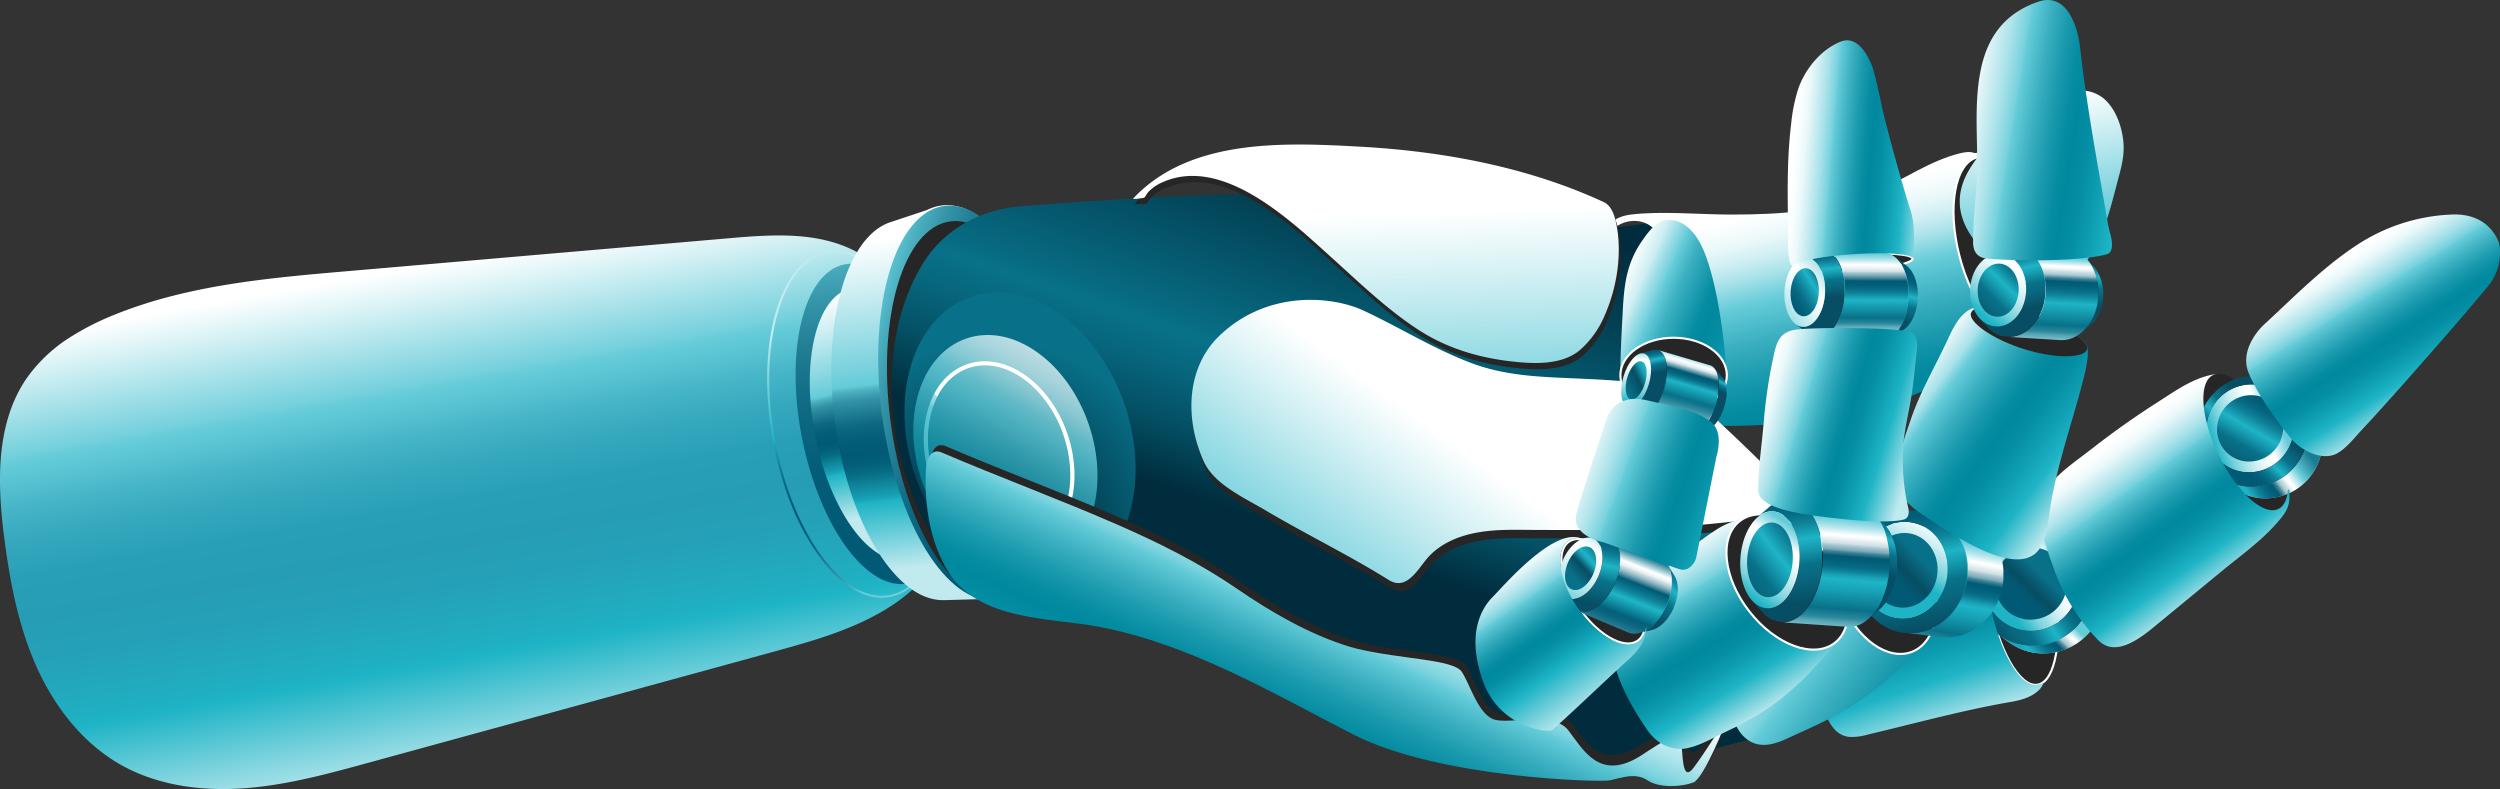 <?xml version="1.0" encoding="UTF-8"?> <svg xmlns="http://www.w3.org/2000/svg" xmlns:xlink="http://www.w3.org/1999/xlink" id="Слой_1" data-name="Слой 1" viewBox="0 0 1197.52 377.98"><rect x="0" y="0" width="1197.52" height="377.98" fill="#333333" stroke="none"/> <defs> <style>.cls-1{fill:#b2b2b2;}.cls-2{fill:none;}.cls-3{fill:url(#Безымянный_градиент_28);}.cls-4{fill:url(#Безымянный_градиент_28-2);}.cls-12,.cls-5{fill:#262626;}.cls-5{stroke:#fff;stroke-miterlimit:10;stroke-width:1.03px;}.cls-6{isolation:isolate;}.cls-7{clip-path:url(#clip-path);}.cls-8{fill:url(#Безымянный_градиент_9);}.cls-9{fill:url(#Безымянный_градиент_2);}.cls-10{fill:url(#Безымянный_градиент_28-3);}.cls-11{fill:url(#Безымянный_градиент_30);}.cls-13{clip-path:url(#clip-path-2);}.cls-14{fill:url(#Безымянный_градиент_24);}.cls-15{fill:url(#Безымянный_градиент_2-2);}.cls-16{fill:url(#Безымянный_градиент_28-4);}.cls-17{fill:url(#Безымянный_градиент_18);}.cls-18{fill:url(#Безымянный_градиент_6);}.cls-19{fill:url(#Безымянный_градиент_6-2);}.cls-20{fill:url(#Безымянный_градиент_6-3);}.cls-21{fill:url(#Безымянный_градиент_20);}.cls-22{fill:url(#Безымянный_градиент_21);}.cls-23{fill:url(#Безымянный_градиент_25);}.cls-24{fill:url(#Безымянный_градиент_21-2);}.cls-25{fill:url(#Безымянный_градиент_21-3);}.cls-26{fill:url(#Безымянный_градиент_25-2);}.cls-27{fill:url(#Безымянный_градиент_13);}.cls-28{fill:url(#Безымянный_градиент_33);}.cls-29{opacity:0.8;fill:url(#Безымянный_градиент_34);}.cls-30{fill:url(#Безымянный_градиент_35);}.cls-31{fill:url(#Безымянный_градиент_31);}.cls-32{fill:url(#Безымянный_градиент_16);}.cls-33{fill:url(#Безымянный_градиент_16-2);}.cls-34{fill:url(#Безымянный_градиент_16-3);}.cls-35{fill:url(#Безымянный_градиент_6-4);}.cls-36{fill:url(#Безымянный_градиент_6-5);}.cls-37{fill:url(#Безымянный_градиент_7);}.cls-38{fill:url(#Безымянный_градиент_2-3);}.cls-39{fill:url(#Безымянный_градиент_28-5);}.cls-40{fill:url(#Безымянный_градиент_23);}.cls-41{fill:url(#Безымянный_градиент_26);}.cls-42{clip-path:url(#clip-path-3);}.cls-43{fill:url(#Безымянный_градиент_28-7);}.cls-44{fill:url(#Безымянный_градиент_9-2);}.cls-45{fill:url(#Безымянный_градиент_28-8);}.cls-46{fill:url(#Безымянный_градиент_2-4);}.cls-47{fill:url(#Безымянный_градиент_18-2);}.cls-48{fill:url(#Безымянный_градиент_6-6);}.cls-49{fill:url(#Безымянный_градиент_6-7);}.cls-50{clip-path:url(#clip-path-4);}.cls-51{fill:url(#Безымянный_градиент_28-10);}.cls-52{clip-path:url(#clip-path-5);}.cls-53{fill:#8f8f8f;}.cls-54{clip-path:url(#clip-path-6);}.cls-55{fill:url(#Безымянный_градиент_7-2);}.cls-56{fill:url(#Безымянный_градиент_28-11);}.cls-57{fill:url(#Безымянный_градиент_2-5);}.cls-58{fill:url(#Безымянный_градиент_18-3);}.cls-59{clip-path:url(#clip-path-7);}.cls-60{fill:url(#Безымянный_градиент_28-12);}.cls-61{clip-path:url(#clip-path-8);}.cls-62{fill:url(#Безымянный_градиент_27);}.cls-63{fill:url(#Безымянный_градиент_28-13);}.cls-64{fill:url(#Безымянный_градиент_5);}.cls-65{fill:url(#Безымянный_градиент_22);}.cls-66{fill:url(#Безымянный_градиент_6-8);}.cls-67{fill:url(#Безымянный_градиент_6-9);}.cls-68{fill:#fff;}.cls-69{fill:url(#Безымянный_градиент_14);}.cls-70{clip-path:url(#clip-path-9);}.cls-71{fill:url(#Безымянный_градиент_28-14);}.cls-72{clip-path:url(#clip-path-10);}.cls-73{fill:#858585;}.cls-74{clip-path:url(#clip-path-11);}.cls-75{fill:#999;}.cls-76{fill:url(#Безымянный_градиент_10);}.cls-77{clip-path:url(#clip-path-12);}.cls-78{fill:url(#Безымянный_градиент_28-15);}.cls-79{fill:url(#Безымянный_градиент_11);}.cls-80{fill:url(#Безымянный_градиент_22-2);}.cls-81{clip-path:url(#clip-path-13);}.cls-82{fill:#9e9e9e;}.cls-83{clip-path:url(#clip-path-14);}.cls-84{fill:url(#Безымянный_градиент_28-16);}.cls-85{fill:url(#Безымянный_градиент_28-17);}.cls-86{fill:url(#Безымянный_градиент_2-6);}.cls-87{fill:url(#Безымянный_градиент_4);}.cls-88{fill:url(#Безымянный_градиент_22-3);}.cls-89{fill:url(#Безымянный_градиент_6-10);}.cls-90{fill:url(#Безымянный_градиент_15);}</style> <linearGradient id="Безымянный_градиент_28" x1="1028.06" y1="141.52" x2="1037.91" y2="141.52" gradientTransform="matrix(-1, 0, 0, 1, 2035.52, 0)" gradientUnits="userSpaceOnUse"> <stop offset="0.13" stop-color="#015a75"></stop> <stop offset="0.19" stop-color="#025f79"></stop> <stop offset="0.26" stop-color="#076c85"></stop> <stop offset="0.33" stop-color="#0e8299"></stop> <stop offset="0.4" stop-color="#18a1b5"></stop> <stop offset="0.44" stop-color="#1eb4c6"></stop> <stop offset="0.5" stop-color="#17a0b4"></stop> <stop offset="0.62" stop-color="#087189"></stop> <stop offset="0.71" stop-color="#08687f"></stop> <stop offset="0.87" stop-color="#075066"></stop> <stop offset="0.88" stop-color="#074d63"></stop> <stop offset="0.99" stop-color="#074d63"></stop> </linearGradient> <linearGradient id="Безымянный_градиент_28-2" x1="1126.76" y1="271.5" x2="1140.88" y2="271.5" xlink:href="#Безымянный_градиент_28"></linearGradient> <clipPath id="clip-path"> <path class="cls-1" d="M956.86,303.69l5.12,3.8a28.15,28.15,0,0,0,13.75,5.38,29.21,29.21,0,0,0,32-25.54,28.55,28.55,0,0,0-11.28-26.47l-5.12-3.79a28.54,28.54,0,0,1,11.28,26.46,29.2,29.2,0,0,1-32,25.54A28.15,28.15,0,0,1,956.86,303.69Z"></path> </clipPath> <linearGradient id="Безымянный_градиент_9" x1="1041.06" y1="281.78" x2="1098.46" y2="343.04" gradientTransform="matrix(-1, 0, 0, 1, 2035.52, 0)" gradientUnits="userSpaceOnUse"> <stop offset="0.17" stop-color="#64cbd8"></stop> <stop offset="0.2" stop-color="#bee9ef"></stop> <stop offset="0.22" stop-color="#fff"></stop> <stop offset="0.23" stop-color="#f9fbfc"></stop> <stop offset="0.24" stop-color="#e9f1f3"></stop> <stop offset="0.25" stop-color="#cfe0e5"></stop> <stop offset="0.27" stop-color="#aac8d1"></stop> <stop offset="0.28" stop-color="#7aa9b7"></stop> <stop offset="0.29" stop-color="#418498"></stop> <stop offset="0.31" stop-color="#015a75"></stop> <stop offset="0.33" stop-color="#025f79"></stop> <stop offset="0.36" stop-color="#076c85"></stop> <stop offset="0.39" stop-color="#0e8299"></stop> <stop offset="0.42" stop-color="#18a1b5"></stop> <stop offset="0.44" stop-color="#1eb4c6"></stop> <stop offset="0.48" stop-color="#17a0b4"></stop> <stop offset="0.57" stop-color="#087189"></stop> <stop offset="0.58" stop-color="#12778e"></stop> <stop offset="0.61" stop-color="#2b889c"></stop> <stop offset="0.63" stop-color="#55a4b4"></stop> <stop offset="0.67" stop-color="#8fc9d3"></stop> <stop offset="0.69" stop-color="#c1eaef"></stop> </linearGradient> <linearGradient id="Безымянный_градиент_2" x1="1036.22" y1="260.79" x2="1125.59" y2="324.25" gradientTransform="matrix(-1, 0, 0, 1, 2035.52, 0)" gradientUnits="userSpaceOnUse"> <stop offset="0.1" stop-color="#64cbd8"></stop> <stop offset="0.15" stop-color="#bee9ef"></stop> <stop offset="0.18" stop-color="#fff"></stop> <stop offset="0.21" stop-color="#f9fdfe"></stop> <stop offset="0.24" stop-color="#e9f8fa"></stop> <stop offset="0.28" stop-color="#cfeff3"></stop> <stop offset="0.32" stop-color="#aae3e9"></stop> <stop offset="0.37" stop-color="#7ad3dd"></stop> <stop offset="0.41" stop-color="#41c0cf"></stop> <stop offset="0.44" stop-color="#1eb4c6"></stop> </linearGradient> <linearGradient id="Безымянный_градиент_28-3" x1="1044.06" y1="268.47" x2="1091.69" y2="301.17" xlink:href="#Безымянный_градиент_28"></linearGradient> <linearGradient id="Безымянный_градиент_30" x1="1072.75" y1="290.06" x2="1057.96" y2="274.71" gradientTransform="matrix(-1, 0, 0, 1, 2035.52, 0)" gradientUnits="userSpaceOnUse"> <stop offset="0.28" stop-color="#015a75"></stop> <stop offset="0.43" stop-color="#035770"></stop> <stop offset="0.6" stop-color="#074d63"></stop> <stop offset="0.61" stop-color="#074d63"></stop> <stop offset="1" stop-color="#087189"></stop> </linearGradient> <clipPath id="clip-path-2"> <path class="cls-1" d="M1062,227.13l6.64,5.61a25.57,25.57,0,0,0,13.64,5.85,27.46,27.46,0,0,0,30-23.49,26,26,0,0,0-8.91-23.69l-6.65-5.6a26,26,0,0,1,8.92,23.69A27.48,27.48,0,0,1,1075.6,233,25.59,25.59,0,0,1,1062,227.13Z"></path> </clipPath> <linearGradient id="Безымянный_градиент_24" x1="932.35" y1="206.53" x2="1003.22" y2="259.42" gradientTransform="matrix(-1, 0, 0, 1, 2035.52, 0)" gradientUnits="userSpaceOnUse"> <stop offset="0.05" stop-color="#1a7d93"></stop> <stop offset="0.11" stop-color="#43a8b9"></stop> <stop offset="0.15" stop-color="#64cbd8"></stop> <stop offset="0.19" stop-color="#bee9ef"></stop> <stop offset="0.22" stop-color="#fff"></stop> <stop offset="0.23" stop-color="#f9fbfc"></stop> <stop offset="0.24" stop-color="#e9f1f3"></stop> <stop offset="0.25" stop-color="#cfe0e5"></stop> <stop offset="0.27" stop-color="#aac8d1"></stop> <stop offset="0.28" stop-color="#7aa9b7"></stop> <stop offset="0.29" stop-color="#418498"></stop> <stop offset="0.31" stop-color="#015a75"></stop> <stop offset="0.33" stop-color="#025f79"></stop> <stop offset="0.36" stop-color="#076c85"></stop> <stop offset="0.39" stop-color="#0e8299"></stop> <stop offset="0.42" stop-color="#18a1b5"></stop> <stop offset="0.44" stop-color="#1eb4c6"></stop> <stop offset="0.48" stop-color="#17a0b4"></stop> <stop offset="0.57" stop-color="#087189"></stop> <stop offset="0.58" stop-color="#12778e"></stop> <stop offset="0.61" stop-color="#2b889c"></stop> <stop offset="0.63" stop-color="#55a4b4"></stop> <stop offset="0.67" stop-color="#8fc9d3"></stop> <stop offset="0.69" stop-color="#c1eaef"></stop> </linearGradient> <linearGradient id="Безымянный_градиент_2-2" x1="934.44" y1="196.66" x2="1029.17" y2="231.41" xlink:href="#Безымянный_градиент_2"></linearGradient> <linearGradient id="Безымянный_градиент_28-4" x1="969.86" y1="221.56" x2="947.84" y2="197.29" xlink:href="#Безымянный_градиент_28"></linearGradient> <linearGradient id="Безымянный_градиент_18" x1="946.97" y1="186.66" x2="971.31" y2="228.7" gradientTransform="matrix(-1, 0, 0, 1, 2035.52, 0)" gradientUnits="userSpaceOnUse"> <stop offset="0.13" stop-color="#015a75"></stop> <stop offset="0.19" stop-color="#025f79"></stop> <stop offset="0.26" stop-color="#076c85"></stop> <stop offset="0.33" stop-color="#0e8299"></stop> <stop offset="0.4" stop-color="#18a1b5"></stop> <stop offset="0.44" stop-color="#1eb4c6"></stop> <stop offset="0.5" stop-color="#17a0b4"></stop> <stop offset="0.62" stop-color="#087189"></stop> <stop offset="0.71" stop-color="#08687f"></stop> <stop offset="0.87" stop-color="#075066"></stop> <stop offset="0.88" stop-color="#074d63"></stop> <stop offset="0.98" stop-color="#074d63"></stop> </linearGradient> <linearGradient id="Безымянный_градиент_6" x1="922.05" y1="110.03" x2="851.5" y2="223.44" gradientTransform="matrix(-1, 0, 0, 1, 2035.52, 0)" gradientUnits="userSpaceOnUse"> <stop offset="0.12" stop-color="#fff"></stop> <stop offset="0.14" stop-color="#f9fdfe"></stop> <stop offset="0.17" stop-color="#e9f8f9"></stop> <stop offset="0.2" stop-color="#ceeef3"></stop> <stop offset="0.24" stop-color="#a8e2e9"></stop> <stop offset="0.28" stop-color="#78d2dd"></stop> <stop offset="0.29" stop-color="#64cbd8"></stop> <stop offset="0.34" stop-color="#3cb0c1"></stop> <stop offset="0.39" stop-color="#1b9aae"></stop> <stop offset="0.43" stop-color="#078da2"></stop> <stop offset="0.46" stop-color="#00889e"></stop> <stop offset="0.5" stop-color="#048da3"></stop> <stop offset="0.55" stop-color="#0e9db1"></stop> <stop offset="0.61" stop-color="#1eb4c6"></stop> <stop offset="0.73" stop-color="#c1eaef"></stop> </linearGradient> <linearGradient id="Безымянный_градиент_6-2" x1="1144.71" y1="206.98" x2="1079.4" y2="400.2" xlink:href="#Безымянный_градиент_6"></linearGradient> <linearGradient id="Безымянный_градиент_6-3" x1="1034.84" y1="197.51" x2="951.1" y2="315.53" xlink:href="#Безымянный_градиент_6"></linearGradient> <linearGradient id="Безымянный_градиент_20" x1="1843.52" y1="20.05" x2="1749.91" y2="550.72" gradientTransform="matrix(-1, 0, 0, 1, 2035.52, 0)" gradientUnits="userSpaceOnUse"> <stop offset="0.2" stop-color="#fff"></stop> <stop offset="0.23" stop-color="#d8f2f5"></stop> <stop offset="0.3" stop-color="#77d1dd"></stop> <stop offset="0.31" stop-color="#64cbd8"></stop> <stop offset="0.32" stop-color="#5dc6d4"></stop> <stop offset="0.35" stop-color="#45b4c7"></stop> <stop offset="0.38" stop-color="#34a7bd"></stop> <stop offset="0.41" stop-color="#299fb7"></stop> <stop offset="0.45" stop-color="#269db5"></stop> <stop offset="0.49" stop-color="#24a2b8"></stop> <stop offset="0.54" stop-color="#20afc2"></stop> <stop offset="0.55" stop-color="#1eb4c6"></stop> <stop offset="0.65" stop-color="#c1eaef"></stop> </linearGradient> <linearGradient id="Безымянный_градиент_21" x1="1570.63" y1="379.22" x2="1670.67" y2="51.06" gradientTransform="matrix(-1, 0, 0, 1, 2035.52, 0)" gradientUnits="userSpaceOnUse"> <stop offset="0.02" stop-color="#fff"></stop> <stop offset="0.1" stop-color="#d8f2f5"></stop> <stop offset="0.28" stop-color="#77d1dd"></stop> <stop offset="0.31" stop-color="#64cbd8"></stop> <stop offset="0.32" stop-color="#4db1c1"></stop> <stop offset="0.34" stop-color="#3292a6"></stop> <stop offset="0.37" stop-color="#1c7990"></stop> <stop offset="0.39" stop-color="#0d6881"></stop> <stop offset="0.42" stop-color="#045d78"></stop> <stop offset="0.45" stop-color="#015a75"></stop> <stop offset="0.47" stop-color="#025f79"></stop> <stop offset="0.49" stop-color="#076c85"></stop> <stop offset="0.51" stop-color="#0e8299"></stop> <stop offset="0.54" stop-color="#18a1b5"></stop> <stop offset="0.55" stop-color="#1eb4c6"></stop> <stop offset="0.69" stop-color="#c1eaef"></stop> </linearGradient> <linearGradient id="Безымянный_градиент_25" x1="1621.93" y1="114.45" x2="1611.49" y2="264.25" gradientTransform="matrix(-0.98, -0.2, -0.2, 0.98, 2044.09, 319.11)" gradientUnits="userSpaceOnUse"> <stop offset="0" stop-color="#64cbd8"></stop> <stop offset="0.11" stop-color="#4db1c1"></stop> <stop offset="0.26" stop-color="#3292a6"></stop> <stop offset="0.43" stop-color="#1c7990"></stop> <stop offset="0.6" stop-color="#0d6881"></stop> <stop offset="0.78" stop-color="#045d78"></stop> <stop offset="1" stop-color="#015a75"></stop> </linearGradient> <linearGradient id="Безымянный_градиент_21-2" x1="1627.38" y1="144.67" x2="1593.68" y2="300.58" gradientTransform="matrix(-0.98, -0.2, -0.2, 0.98, 2044.11, 318.91)" xlink:href="#Безымянный_градиент_21"></linearGradient> <linearGradient id="Безымянный_градиент_21-3" x1="1591.85" y1="107.61" x2="1565.26" y2="341.57" xlink:href="#Безымянный_градиент_21"></linearGradient> <linearGradient id="Безымянный_градиент_25-2" x1="1630.72" y1="172.99" x2="1550.17" y2="199.84" gradientTransform="matrix(-0.99, -0.13, -0.13, 0.99, 2047.26, 207.25)" xlink:href="#Безымянный_градиент_25"></linearGradient> <linearGradient id="Безымянный_градиент_13" x1="1315.6" y1="97.24" x2="1410.02" y2="374" gradientTransform="matrix(-1, 0, 0, 1, 2035.52, 0)" gradientUnits="userSpaceOnUse"> <stop offset="0" stop-color="#002c3d"></stop> <stop offset="0.11" stop-color="#023d50"></stop> <stop offset="0.34" stop-color="#076a81"></stop> <stop offset="0.37" stop-color="#087189"></stop> <stop offset="0.42" stop-color="#07687f"></stop> <stop offset="0.51" stop-color="#045166"></stop> <stop offset="0.62" stop-color="#002c3d"></stop> </linearGradient> <radialGradient id="Безымянный_градиент_33" cx="1568.03" cy="245.83" fx="1546.195" r="164.31" gradientTransform="matrix(-0.95, -0.32, -0.32, 0.95, 2020.78, 510.83)" gradientUnits="userSpaceOnUse"> <stop offset="0.1" stop-color="#002c3d"></stop> <stop offset="0.55" stop-color="#087189"></stop> </radialGradient> <linearGradient id="Безымянный_градиент_34" x1="1501.68" y1="123.72" x2="1645.91" y2="381.2" gradientTransform="matrix(-0.95, -0.32, -0.32, 0.95, 2022.34, 513.41)" gradientUnits="userSpaceOnUse"> <stop offset="0.12" stop-color="#fff"></stop> <stop offset="0.14" stop-color="#f9fdfe"></stop> <stop offset="0.17" stop-color="#e9f8f9"></stop> <stop offset="0.2" stop-color="#ceeef3"></stop> <stop offset="0.23" stop-color="#a8e2e9"></stop> <stop offset="0.26" stop-color="#78d2dd"></stop> <stop offset="0.28" stop-color="#64cbd8"></stop> <stop offset="0.33" stop-color="#3cb0c1"></stop> <stop offset="0.38" stop-color="#1b9aae"></stop> <stop offset="0.43" stop-color="#078da2"></stop> <stop offset="0.46" stop-color="#00889e"></stop> <stop offset="0.5" stop-color="#048da3"></stop> <stop offset="0.55" stop-color="#0e9db1"></stop> <stop offset="0.61" stop-color="#1eb4c6"></stop> <stop offset="0.73" stop-color="#c1eaef"></stop> </linearGradient> <linearGradient id="Безымянный_градиент_35" x1="1468.51" y1="124.4" x2="1793.73" y2="472.2" gradientTransform="matrix(-1, 0, 0, 1, 2035.52, 0)" gradientUnits="userSpaceOnUse"> <stop offset="0.26" stop-color="#fff"></stop> <stop offset="0.26" stop-color="#f9fdfe"></stop> <stop offset="0.27" stop-color="#e9f8f9"></stop> <stop offset="0.27" stop-color="#ceeef3"></stop> <stop offset="0.27" stop-color="#a8e2e9"></stop> <stop offset="0.28" stop-color="#78d2dd"></stop> <stop offset="0.28" stop-color="#64cbd8"></stop> <stop offset="0.33" stop-color="#3cb0c1"></stop> <stop offset="0.38" stop-color="#1b9aae"></stop> <stop offset="0.43" stop-color="#078da2"></stop> <stop offset="0.46" stop-color="#00889e"></stop> <stop offset="0.5" stop-color="#048da3"></stop> <stop offset="0.55" stop-color="#0e9db1"></stop> <stop offset="0.61" stop-color="#1eb4c6"></stop> <stop offset="0.73" stop-color="#c1eaef"></stop> </linearGradient> <linearGradient id="Безымянный_градиент_31" x1="1198.51" y1="-13.72" x2="1097.95" y2="395.45" gradientTransform="matrix(-1, 0, 0, 1, 2035.52, 0)" gradientUnits="userSpaceOnUse"> <stop offset="0.27" stop-color="#fff"></stop> <stop offset="0.28" stop-color="#f9fdfe"></stop> <stop offset="0.3" stop-color="#e9f8f9"></stop> <stop offset="0.32" stop-color="#ceeef3"></stop> <stop offset="0.34" stop-color="#a8e2e9"></stop> <stop offset="0.36" stop-color="#78d2dd"></stop> <stop offset="0.37" stop-color="#64cbd8"></stop> <stop offset="0.41" stop-color="#3cb0c1"></stop> <stop offset="0.45" stop-color="#1b9aae"></stop> <stop offset="0.48" stop-color="#078da2"></stop> <stop offset="0.5" stop-color="#00889e"></stop> <stop offset="0.53" stop-color="#048da3"></stop> <stop offset="0.57" stop-color="#0e9db1"></stop> <stop offset="0.61" stop-color="#1eb4c6"></stop> <stop offset="0.73" stop-color="#c1eaef"></stop> </linearGradient> <linearGradient id="Безымянный_градиент_16" x1="1088.03" y1="-40.88" x2="987.47" y2="368.3" gradientTransform="matrix(-1, 0, 0, 1, 2035.52, 0)" gradientUnits="userSpaceOnUse"> <stop offset="0.22" stop-color="#fff"></stop> <stop offset="0.26" stop-color="#d8f2f5"></stop> <stop offset="0.35" stop-color="#77d1dd"></stop> <stop offset="0.37" stop-color="#64cbd8"></stop> </linearGradient> <linearGradient id="Безымянный_градиент_16-2" x1="1381.82" y1="-48.92" x2="1357.8" y2="641.71" xlink:href="#Безымянный_градиент_16"></linearGradient> <linearGradient id="Безымянный_градиент_16-3" x1="1233.52" y1="102.2" x2="1639.26" y2="658.74" xlink:href="#Безымянный_градиент_16"></linearGradient> <linearGradient id="Безымянный_градиент_6-4" x1="1377.01" y1="232.9" x2="1482.7" y2="465.91" xlink:href="#Безымянный_градиент_6"></linearGradient> <linearGradient id="Безымянный_градиент_6-5" x1="1232.2" y1="251.35" x2="978.28" y2="439.58" xlink:href="#Безымянный_градиент_6"></linearGradient> <linearGradient id="Безымянный_градиент_7" x1="1093.02" y1="245.45" x2="1111.52" y2="346.36" gradientTransform="matrix(-1, 0, 0, 1, 2035.52, 0)" gradientUnits="userSpaceOnUse"> <stop offset="0.14" stop-color="#64cbd8"></stop> <stop offset="0.19" stop-color="#bee9ef"></stop> <stop offset="0.22" stop-color="#fff"></stop> <stop offset="0.23" stop-color="#f9fbfc"></stop> <stop offset="0.24" stop-color="#e9f1f3"></stop> <stop offset="0.26" stop-color="#cfe0e5"></stop> <stop offset="0.27" stop-color="#aac8d1"></stop> <stop offset="0.29" stop-color="#7aa9b7"></stop> <stop offset="0.3" stop-color="#418498"></stop> <stop offset="0.32" stop-color="#015a75"></stop> <stop offset="0.34" stop-color="#025f79"></stop> <stop offset="0.37" stop-color="#076c85"></stop> <stop offset="0.39" stop-color="#0e8299"></stop> <stop offset="0.41" stop-color="#18a1b5"></stop> <stop offset="0.43" stop-color="#1eb4c6"></stop> <stop offset="0.48" stop-color="#17a0b4"></stop> <stop offset="0.57" stop-color="#087189"></stop> <stop offset="0.58" stop-color="#12778e"></stop> <stop offset="0.61" stop-color="#2b889c"></stop> <stop offset="0.63" stop-color="#55a4b4"></stop> <stop offset="0.67" stop-color="#8fc9d3"></stop> <stop offset="0.69" stop-color="#c1eaef"></stop> </linearGradient> <linearGradient id="Безымянный_градиент_2-3" x1="1097.58" y1="225.99" x2="1156.98" y2="333.88" gradientTransform="matrix(-0.13, -0.99, -0.99, 0.13, 1325.03, 1353.23)" xlink:href="#Безымянный_градиент_2"></linearGradient> <linearGradient id="Безымянный_градиент_28-5" x1="1128.02" y1="235.44" x2="1111.74" y2="309.95" xlink:href="#Безымянный_градиент_28"></linearGradient> <linearGradient id="Безымянный_градиент_23" x1="1133.87" y1="283.01" x2="1115.86" y2="265.87" gradientTransform="matrix(-0.13, -0.99, -0.99, 0.13, 1325.03, 1353.23)" xlink:href="#Безымянный_градиент_30"></linearGradient> <linearGradient id="Безымянный_градиент_26" x1="1145.76" y1="153.19" x2="993.21" y2="266.28" gradientTransform="matrix(-1, 0, 0, 1, 2035.52, 0)" gradientUnits="userSpaceOnUse"> <stop offset="0.18" stop-color="#fff"></stop> <stop offset="0.2" stop-color="#f9fdfe"></stop> <stop offset="0.21" stop-color="#e9f8f9"></stop> <stop offset="0.23" stop-color="#ceeef3"></stop> <stop offset="0.26" stop-color="#a8e2e9"></stop> <stop offset="0.28" stop-color="#78d2dd"></stop> <stop offset="0.29" stop-color="#64cbd8"></stop> <stop offset="0.34" stop-color="#3cb0c1"></stop> <stop offset="0.39" stop-color="#1b9aae"></stop> <stop offset="0.43" stop-color="#078da2"></stop> <stop offset="0.46" stop-color="#00889e"></stop> <stop offset="0.5" stop-color="#048da3"></stop> <stop offset="0.55" stop-color="#0e9db1"></stop> <stop offset="0.61" stop-color="#1eb4c6"></stop> <stop offset="0.71" stop-color="#c1eaef"></stop> </linearGradient> <clipPath id="clip-path-3"> <path class="cls-3" d="M997.61,158.91l2.11-1.89,1.72-1.55a18.37,18.37,0,0,0,5.25-8.92c1.86-6.86.27-14.1-3.59-18.53h0l-3.38-3.88c4.88,5.6,6.9,14.77,4.54,23.47A23.23,23.23,0,0,1,997.61,158.91Z"></path> </clipPath> <linearGradient id="Безымянный_градиент_28-7" x1="1033.68" y1="117.63" x2="1032.95" y2="151.23" xlink:href="#Безымянный_градиент_28"></linearGradient> <linearGradient id="Безымянный_градиент_9-2" x1="1049.96" y1="109.52" x2="1054.14" y2="190.41" xlink:href="#Безымянный_градиент_9"></linearGradient> <linearGradient id="Безымянный_градиент_28-8" x1="1078.21" y1="111.02" x2="1069.47" y2="154.29" xlink:href="#Безымянный_градиент_28"></linearGradient> <linearGradient id="Безымянный_градиент_2-4" x1="1057.06" y1="111.07" x2="1125.43" y2="200.5" xlink:href="#Безымянный_градиент_2"></linearGradient> <linearGradient id="Безымянный_градиент_18-2" x1="1060.97" y1="121.31" x2="1094.01" y2="154.82" xlink:href="#Безымянный_градиент_18"></linearGradient> <linearGradient id="Безымянный_градиент_6-6" x1="1119.28" y1="53.77" x2="951.95" y2="80.81" xlink:href="#Безымянный_градиент_6"></linearGradient> <linearGradient id="Безымянный_градиент_6-7" x1="1243.35" y1="242" x2="1162.8" y2="374.59" xlink:href="#Безымянный_градиент_6"></linearGradient> <clipPath id="clip-path-4"> <path class="cls-4" d="M894.64,296.77l5.77-4.95c4.22-3.61,7.41-10.39,8.18-18.48.83-8.81-1.43-16.89-5.45-21.42l-.5-.57-.25-.29-.51-.56-.25-.29-.5-.57-.26-.28-.5-.57-.51-.57-.25-.28-.5-.57-.51-.57-.25-.29-.25-.28c5.09,5.74,7.95,16,6.89,27.13C904,283.61,900,292.19,894.64,296.77Z"></path> </clipPath> <linearGradient id="Безымянный_градиент_28-10" x1="1125.03" y1="244.5" x2="1138.26" y2="276.64" xlink:href="#Безымянный_градиент_28"></linearGradient> <clipPath id="clip-path-5"> <path class="cls-2" d="M889.18,241.44l-32-2.19c.26,0,.52,0,.78.08l32,2.19C889.7,241.48,889.44,241.46,889.18,241.44Z"></path> </clipPath> <clipPath id="clip-path-6"> <path class="cls-2" d="M853.16,298.11l32,2.19c9.53.65,18.31-11.16,19.8-26.94,1.54-16.22-5.19-30.47-15-31.84l-32-2.19c9.83,1.37,16.56,15.62,15,31.84C871.48,287,862.7,298.76,853.16,298.11Z"></path> </clipPath> <linearGradient id="Безымянный_градиент_7-2" x1="1152.26" y1="233.79" x2="1160.42" y2="335.23" xlink:href="#Безымянный_градиент_7"></linearGradient> <linearGradient id="Безымянный_градиент_28-11" x1="1185.31" y1="229.49" x2="1176.5" y2="297.34" xlink:href="#Безымянный_градиент_28"></linearGradient> <linearGradient id="Безымянный_градиент_2-5" x1="1170.29" y1="242.81" x2="1236.09" y2="338.69" xlink:href="#Безымянный_градиент_2"></linearGradient> <linearGradient id="Безымянный_градиент_18-3" x1="1160.98" y1="247.08" x2="1213.6" y2="288.62" xlink:href="#Безымянный_градиент_18"></linearGradient> <clipPath id="clip-path-7"> <path class="cls-2" d="M905.35,161.89l6.25-3.76c3.59-2.15,6.42-7.64,7-14.35.59-7.19-1.61-13.64-5.18-16.39h0l-.58-.44-.29-.23-.58-.44-.29-.22-.57-.45-.29-.22-.58-.44-.58-.45-.29-.22-.57-.44-.58-.45-.29-.22-.29-.22c4.53,3.48,7.3,11.65,6.57,20.75C913.48,152.21,909.9,159.16,905.35,161.89Z"></path> </clipPath> <linearGradient id="Безымянный_градиент_28-12" x1="1121.37" y1="129.25" x2="1127.56" y2="156.72" xlink:href="#Безымянный_градиент_28"></linearGradient> <clipPath id="clip-path-8"> <path class="cls-2" d="M870.25,161.37l30.44,1.75c6.59.38,12.56-8.16,13.48-19.42.93-11.56-3.8-21.62-10.58-22.47l-30.44-1.75c6.78.85,11.51,10.91,10.57,22.47C882.81,153.21,876.84,161.75,870.25,161.37Z"></path> </clipPath> <linearGradient id="Безымянный_градиент_27" x1="1143.02" y1="114.96" x2="1143.44" y2="180.37" gradientTransform="matrix(-1, 0, 0, 1, 2035.52, 0)" gradientUnits="userSpaceOnUse"> <stop offset="0.1" stop-color="#64cbd8"></stop> <stop offset="0.15" stop-color="#bee9ef"></stop> <stop offset="0.18" stop-color="#fff"></stop> <stop offset="0.19" stop-color="#f9fbfc"></stop> <stop offset="0.21" stop-color="#e9f1f3"></stop> <stop offset="0.23" stop-color="#cfe0e5"></stop> <stop offset="0.24" stop-color="#aac8d1"></stop> <stop offset="0.26" stop-color="#7aa9b7"></stop> <stop offset="0.28" stop-color="#418498"></stop> <stop offset="0.3" stop-color="#015a75"></stop> <stop offset="0.33" stop-color="#025f79"></stop> <stop offset="0.36" stop-color="#076c85"></stop> <stop offset="0.39" stop-color="#0e8299"></stop> <stop offset="0.42" stop-color="#18a1b5"></stop> <stop offset="0.44" stop-color="#1eb4c6"></stop> <stop offset="0.48" stop-color="#17a0b4"></stop> <stop offset="0.57" stop-color="#087189"></stop> <stop offset="0.58" stop-color="#12778e"></stop> <stop offset="0.61" stop-color="#2b889c"></stop> <stop offset="0.63" stop-color="#55a4b4"></stop> <stop offset="0.67" stop-color="#8fc9d3"></stop> <stop offset="0.69" stop-color="#c1eaef"></stop> </linearGradient> <linearGradient id="Безымянный_градиент_28-13" x1="1166.77" y1="115.73" x2="1163.58" y2="146.6" xlink:href="#Безымянный_градиент_28"></linearGradient> <linearGradient id="Безымянный_градиент_5" x1="1143.46" y1="117.45" x2="1252.28" y2="206.38" gradientTransform="matrix(-1, 0, 0, 1, 2035.52, 0)" gradientUnits="userSpaceOnUse"> <stop offset="0.1" stop-color="#64cbd8"></stop> <stop offset="0.17" stop-color="#bee9ef"></stop> <stop offset="0.22" stop-color="#fff"></stop> <stop offset="0.24" stop-color="#f9fdfe"></stop> <stop offset="0.27" stop-color="#e9f8fa"></stop> <stop offset="0.3" stop-color="#cfeff3"></stop> <stop offset="0.34" stop-color="#aae3e9"></stop> <stop offset="0.38" stop-color="#7ad3dd"></stop> <stop offset="0.42" stop-color="#41c0cf"></stop> <stop offset="0.44" stop-color="#1eb4c6"></stop> </linearGradient> <linearGradient id="Безымянный_градиент_22" x1="1185.63" y1="149.13" x2="1137.93" y2="119.24" gradientTransform="matrix(-1, 0, 0, 1, 2035.52, 0)" gradientUnits="userSpaceOnUse"> <stop offset="0.15" stop-color="#015a75"></stop> <stop offset="0.2" stop-color="#025f79"></stop> <stop offset="0.26" stop-color="#076c85"></stop> <stop offset="0.31" stop-color="#0e8299"></stop> <stop offset="0.37" stop-color="#18a1b5"></stop> <stop offset="0.4" stop-color="#1eb4c6"></stop> <stop offset="0.43" stop-color="#1aa0b3"></stop> <stop offset="0.47" stop-color="#0e6d82"></stop> <stop offset="0.5" stop-color="#074d63"></stop> <stop offset="0.63" stop-color="#087189"></stop> </linearGradient> <linearGradient id="Безымянный_градиент_6-8" x1="1207.06" y1="184.45" x2="1083.26" y2="222.07" xlink:href="#Безымянный_градиент_6"></linearGradient> <linearGradient id="Безымянный_градиент_6-9" x1="1189.16" y1="71.41" x2="1080.87" y2="80.38" xlink:href="#Безымянный_градиент_6"></linearGradient> <linearGradient id="Безымянный_градиент_14" x1="1293.82" y1="126.64" x2="1132.18" y2="197.81" gradientTransform="matrix(-1, 0, 0, 1, 2035.52, 0)" gradientUnits="userSpaceOnUse"> <stop offset="0.19" stop-color="#fff"></stop> <stop offset="0.2" stop-color="#f9fdfe"></stop> <stop offset="0.22" stop-color="#e9f8f9"></stop> <stop offset="0.25" stop-color="#ceeef3"></stop> <stop offset="0.27" stop-color="#a8e2e9"></stop> <stop offset="0.3" stop-color="#78d2dd"></stop> <stop offset="0.31" stop-color="#64cbd8"></stop> <stop offset="0.35" stop-color="#3cb0c1"></stop> <stop offset="0.4" stop-color="#1b9aae"></stop> <stop offset="0.43" stop-color="#078da2"></stop> <stop offset="0.46" stop-color="#00889e"></stop> <stop offset="0.5" stop-color="#048da3"></stop> <stop offset="0.55" stop-color="#0e9db1"></stop> <stop offset="0.61" stop-color="#1eb4c6"></stop> <stop offset="0.73" stop-color="#c1eaef"></stop> </linearGradient> <clipPath id="clip-path-9"> <path class="cls-2" d="M785,303.28l6.21-1.46c5.17-1.21,10.39-7.75,12-15.29.92-4.36.44-8.17-1.07-10.67,0-.1-.11-.19-.16-.28l-1.48-2.46-.66-1.09c-.33-.55-.67-1.08-1-1.64,1.91,3.17,2.52,8,1.35,13.53C798.18,293.46,791.58,301.74,785,303.28Z"></path> </clipPath> <linearGradient id="Безымянный_градиент_28-14" x1="1223.89" y1="271.22" x2="1249.13" y2="295.42" xlink:href="#Безымянный_градиент_28"></linearGradient> <clipPath id="clip-path-10"> <path class="cls-2" d="M786.42,302.86l3.71-.86.07,0h0Z"></path> </clipPath> <clipPath id="clip-path-11"> <path class="cls-2" d="M765.32,256.27l-6.21,1.46c.21-.05.42-.09.64-.12l6.37-1.49Z"></path> </clipPath> <linearGradient id="Безымянный_градиент_10" x1="1246.33" y1="259.52" x2="1270.54" y2="321.27" gradientTransform="matrix(-1, 0, 0, 1, 2035.52, 0)" gradientUnits="userSpaceOnUse"> <stop offset="0.11" stop-color="#1f8096"></stop> <stop offset="0.13" stop-color="#57a0b0"></stop> <stop offset="0.18" stop-color="#e1eef1"></stop> <stop offset="0.19" stop-color="#fff"></stop> <stop offset="0.2" stop-color="#f9fbfc"></stop> <stop offset="0.22" stop-color="#e9f1f3"></stop> <stop offset="0.23" stop-color="#cfe0e5"></stop> <stop offset="0.25" stop-color="#aac8d1"></stop> <stop offset="0.27" stop-color="#7aa9b7"></stop> <stop offset="0.29" stop-color="#418498"></stop> <stop offset="0.31" stop-color="#015a75"></stop> <stop offset="0.33" stop-color="#04657f"></stop> <stop offset="0.38" stop-color="#0e8299"></stop> <stop offset="0.43" stop-color="#1db1c3"></stop> <stop offset="0.44" stop-color="#1eb4c6"></stop> <stop offset="0.56" stop-color="#03607b"></stop> <stop offset="0.6" stop-color="#0c6680"></stop> <stop offset="0.65" stop-color="#24788f"></stop> <stop offset="0.72" stop-color="#4c95a8"></stop> <stop offset="0.8" stop-color="#83bdc9"></stop> <stop offset="0.88" stop-color="#c1eaef"></stop> </linearGradient> <clipPath id="clip-path-12"> <path class="cls-2" d="M748.19,283.69l3.29,5.47a7.59,7.59,0,0,0,7.4,3.92l.58-.07c6.82-1,13.89-9.58,16-19.52,2.16-10.23-1.75-18-8.74-17.44l-.6.07-6.37,1.49c.12,0,.27,0,.39,0l3.75-.87-3.67.84c5.52-.47,8.61,5.7,6.9,13.77-1.67,7.85-7.25,14.61-12.63,15.42-.15,0-.34,0-.46.05A6,6,0,0,1,748.19,283.69Z"></path> </clipPath> <linearGradient id="Безымянный_градиент_28-15" x1="1266.48" y1="250.34" x2="1277.46" y2="293.41" xlink:href="#Безымянный_градиент_28"></linearGradient> <linearGradient id="Безымянный_градиент_11" x1="1256.11" y1="237.82" x2="1335.29" y2="359.82" gradientTransform="matrix(-1, 0, 0, 1, 2035.52, 0)" gradientUnits="userSpaceOnUse"> <stop offset="0.1" stop-color="#64cbd8"></stop> <stop offset="0.16" stop-color="#bee9ef"></stop> <stop offset="0.21" stop-color="#fff"></stop> <stop offset="0.23" stop-color="#f9fdfe"></stop> <stop offset="0.26" stop-color="#e9f8fa"></stop> <stop offset="0.3" stop-color="#cfeff3"></stop> <stop offset="0.34" stop-color="#aae3e9"></stop> <stop offset="0.38" stop-color="#7ad3dd"></stop> <stop offset="0.42" stop-color="#41c0cf"></stop> <stop offset="0.44" stop-color="#1eb4c6"></stop> </linearGradient> <linearGradient id="Безымянный_градиент_22-2" x1="1259.45" y1="254.37" x2="1295.56" y2="288.29" xlink:href="#Безымянный_градиент_22"></linearGradient> <clipPath id="clip-path-13"> <path class="cls-2" d="M791.81,167.6l-6.2,1.75a2.34,2.34,0,0,1,.38-.09l6.3-1.77A4.15,4.15,0,0,0,791.81,167.6Z"></path> </clipPath> <clipPath id="clip-path-14"> <path class="cls-2" d="M811.87,207.43l.62-.17.31-.09.62-.18.31-.08.62-.18.31-.08.62-.18.62-.17.31-.09.62-.18.62-.17.31-.09.31-.09c3.5-1,7.23-6.76,8.57-13.48,1-5,.4-9.24-1.32-11.19h0l-4.27-4.82c2.18,2.46,2.94,7.8,1.67,14.16C821,198.86,816.3,206.18,811.87,207.43Z"></path> </clipPath> <linearGradient id="Безымянный_градиент_28-16" x1="1208.93" y1="179.69" x2="1212.93" y2="187.8" xlink:href="#Безымянный_градиент_28"></linearGradient> <linearGradient id="Безымянный_градиент_28-17" x1="1250.48" y1="167.17" x2="1247.7" y2="181.45" xlink:href="#Безымянный_градиент_28"></linearGradient> <linearGradient id="Безымянный_градиент_2-6" x1="1251.17" y1="157.98" x2="1253.23" y2="237.72" xlink:href="#Безымянный_градиент_2"></linearGradient> <linearGradient id="Безымянный_градиент_4" x1="1223.47" y1="166.9" x2="1234.95" y2="206.07" gradientTransform="matrix(-1, 0, 0, 1, 2035.52, 0)" gradientUnits="userSpaceOnUse"> <stop offset="0.1" stop-color="#64cbd8"></stop> <stop offset="0.15" stop-color="#bee9ef"></stop> <stop offset="0.18" stop-color="#fff"></stop> <stop offset="0.19" stop-color="#f9fbfc"></stop> <stop offset="0.21" stop-color="#e9f1f3"></stop> <stop offset="0.23" stop-color="#cfe0e5"></stop> <stop offset="0.24" stop-color="#aac8d1"></stop> <stop offset="0.26" stop-color="#7aa9b7"></stop> <stop offset="0.28" stop-color="#418498"></stop> <stop offset="0.3" stop-color="#015a75"></stop> <stop offset="0.33" stop-color="#025f79"></stop> <stop offset="0.36" stop-color="#076c85"></stop> <stop offset="0.39" stop-color="#0e8299"></stop> <stop offset="0.42" stop-color="#18a1b5"></stop> <stop offset="0.44" stop-color="#1eb4c6"></stop> <stop offset="0.49" stop-color="#17a0b4"></stop> <stop offset="0.6" stop-color="#087189"></stop> <stop offset="0.63" stop-color="#12778e"></stop> <stop offset="0.68" stop-color="#2b889c"></stop> <stop offset="0.75" stop-color="#55a4b4"></stop> <stop offset="0.82" stop-color="#8fc9d3"></stop> <stop offset="0.88" stop-color="#c1eaef"></stop> </linearGradient> <linearGradient id="Безымянный_градиент_22-3" x1="1226.03" y1="169.05" x2="1275.96" y2="194.5" xlink:href="#Безымянный_градиент_22"></linearGradient> <linearGradient id="Безымянный_градиент_6-10" x1="1300.89" y1="208.38" x2="1147.23" y2="265.38" xlink:href="#Безымянный_градиент_6"></linearGradient> <linearGradient id="Безымянный_градиент_15" x1="1322.68" y1="260.3" x2="1258.86" y2="354.47" gradientTransform="matrix(-1, 0, 0, 1, 2035.52, 0)" gradientUnits="userSpaceOnUse"> <stop offset="0.12" stop-color="#fff"></stop> <stop offset="0.14" stop-color="#f9fdfe"></stop> <stop offset="0.17" stop-color="#e9f8f9"></stop> <stop offset="0.2" stop-color="#ceeef3"></stop> <stop offset="0.24" stop-color="#a8e2e9"></stop> <stop offset="0.28" stop-color="#78d2dd"></stop> <stop offset="0.29" stop-color="#64cbd8"></stop> <stop offset="0.34" stop-color="#3cb0c1"></stop> <stop offset="0.39" stop-color="#1b9aae"></stop> <stop offset="0.43" stop-color="#078da2"></stop> <stop offset="0.46" stop-color="#00889e"></stop> <stop offset="0.5" stop-color="#048da3"></stop> <stop offset="0.55" stop-color="#0e9db1"></stop> <stop offset="0.61" stop-color="#1eb4c6"></stop> <stop offset="0.82" stop-color="#c1eaef"></stop> </linearGradient> </defs> <title>02Монтажная область 2</title> <ellipse class="cls-5" cx="968.49" cy="284.5" rx="15.79" ry="44.12" transform="translate(-34.46 170.43) rotate(-9.88)"></ellipse> <g class="cls-6"> <path class="cls-1" d="M956.86,303.69l5.12,3.8a28.15,28.15,0,0,0,13.75,5.38,29.21,29.21,0,0,0,32-25.54,28.55,28.55,0,0,0-11.28-26.47l-5.12-3.79a28.54,28.54,0,0,1,11.28,26.46,29.2,29.2,0,0,1-32,25.54A28.15,28.15,0,0,1,956.86,303.69Z"></path> <g class="cls-7"> <path class="cls-8" d="M956.86,303.69l5.12,3.8a28.15,28.15,0,0,0,13.75,5.38,29.21,29.21,0,0,0,32-25.54,28.55,28.55,0,0,0-11.28-26.47l-5.12-3.79a28.54,28.54,0,0,1,11.28,26.46,29.2,29.2,0,0,1-32,25.54,28.15,28.15,0,0,1-13.75-5.38"></path> </g> <path class="cls-9" d="M975.7,256.86A23.06,23.06,0,0,0,950.4,277a22.45,22.45,0,0,0,19.78,25.14A23.05,23.05,0,0,0,995.47,282,22.43,22.43,0,0,0,975.7,256.86Z"></path> <path class="cls-10" d="M945.72,285.28c-.06-.35-.11-.7-.16-1.06a1.52,1.52,0,0,0,0-.21c0-.11,0-.23,0-.34,0-.38-.07-.75-.1-1.12l0-.57c0-.41,0-.82,0-1.23,0-.11,0-.23,0-.34s0-.08,0-.11c0-.34,0-.68,0-1,0-.17,0-.33,0-.5,0-.51.09-1,.15-1.54,0-.31.08-.62.13-.93a1,1,0,0,1,0-.17c.12-.74.26-1.46.43-2.17,0-.13.06-.25.1-.38.18-.73.38-1.45.62-2.15v0l.05-.11c.23-.7.5-1.38.79-2,0-.09.07-.17.1-.25.3-.67.62-1.32,1-2l.19-.35c.34-.63.71-1.24,1.09-1.83l.21-.31c.4-.6.83-1.2,1.28-1.78l0,0,.17-.21c.25-.32.52-.64.79-1l.36-.4c.23-.25.46-.5.7-.74l.18-.2.15-.14c.53-.53,1.07-1,1.64-1.53l.26-.21c.59-.49,1.19-1,1.81-1.41l.2-.14c.65-.46,1.32-.89,2-1.3l0,0c.69-.41,1.41-.78,2.13-1.13l.12-.06.06,0c.66-.32,1.34-.6,2-.86l.35-.13c.67-.25,1.36-.47,2.06-.67l.17,0,.26-.07c.48-.12,1-.24,1.45-.34l.32-.07c.59-.12,1.17-.22,1.77-.3l.15,0,.36,0,1.11-.11.58,0c.38,0,.75,0,1.13,0h.54l1,0,.51,0c.52,0,1,.07,1.57.13h.1l.39.05,1.11.16.58.11.94.19.19,0,.43.11.86.22.62.19.83.26.3.1.3.12.84.32.57.23.83.38.39.17.14.08c.34.16.66.34,1,.51l.36.19c.44.25.88.51,1.3.78l0,0,.19.13c.36.24.72.48,1.07.73l.42.31c.29.21.56.43.84.65l.23.18.19.16,1,.85.27.25c.4.38.79.76,1.16,1.16a.23.23,0,0,1,.07.07l.16.18c.35.37.68.75,1,1.14l.28.34c.37.46.73.94,1.08,1.42l0,.05.08.13c.37.53.72,1.08,1.05,1.64a2.26,2.26,0,0,1,.16.26c.34.58.66,1.17.95,1.78l.1.17c.05.11.09.22.15.33l.29.65.27.63.26.66c.08.22.16.43.23.64s.16.46.23.68.14.44.21.66.13.46.2.69.07.23.1.35,0,.16,0,.24c.12.48.22.95.32,1.44,0,.09,0,.18,0,.27.11.57.19,1.15.26,1.73,0,.15,0,.3.05.46,0,.45.09.9.11,1.36l0,.5c0,.59,0,1.19,0,1.79h0c0,.31,0,.62,0,.92s0,.35,0,.52q-.06.74-.15,1.47c-.09.76-.22,1.51-.37,2.24,0,.13,0,.26-.07.39-.15.7-.33,1.39-.53,2.07l-.12.4c-.21.69-.44,1.37-.71,2l-.06.15c-.25.64-.54,1.27-.84,1.9,0,.09-.09.2-.14.29q-.46.94-1,1.83l-.22.36c-.36.59-.74,1.18-1.14,1.74l-.16.21c-.39.54-.8,1.07-1.23,1.58l-.16.2c-.45.53-.91,1-1.4,1.53l-.28.29c-.49.48-1,.94-1.5,1.39l-.25.21q-.78.66-1.59,1.26l-.12.09c-.57.41-1.15.79-1.74,1.16l-.33.21c-.59.35-1.18.68-1.79,1l-.33.17c-.64.31-1.28.61-1.94.88h0c-.65.26-1.33.5-2,.72l-.36.12c-.65.2-1.32.38-2,.54l-.4.08c-.69.15-1.39.29-2.09.39h0l-.27,0c-.43.06-.86.11-1.3.14l-.55,0-1.1.05H974l-1.15,0-.52,0c-.55,0-1.11-.07-1.67-.13l-.78-.09-.35-.06-.69-.12-.73-.13-.68-.15-.72-.17-.66-.18-.71-.21-.64-.21-.31-.09-.21-.09c-.64-.23-1.27-.47-1.89-.75l-.12-.05c-.59-.27-1.16-.55-1.73-.85l-.21-.11-.15-.09c-.52-.28-1-.58-1.52-.9l-.23-.15c-.43-.28-.84-.57-1.26-.87l-.2-.14-.19-.15c-.36-.27-.7-.55-1-.83l-.26-.21c-.42-.35-.82-.72-1.21-1.1l-.09-.08-.24-.24-.78-.81-.37-.4c-.24-.27-.47-.54-.7-.82-.07-.09-.15-.17-.23-.26a.76.76,0,0,0-.11-.14l-.68-.9-.24-.32c-.29-.41-.58-.83-.85-1.26l0-.05-.17-.28c-.2-.32-.39-.63-.57-1-.09-.16-.18-.32-.26-.48s-.31-.56-.45-.85a1.51,1.51,0,0,1-.11-.22l-.15-.32c-.13-.27-.25-.54-.37-.82l-.24-.56-.33-.86c0-.12-.1-.24-.14-.37l-.06-.18c-.11-.31-.21-.63-.31-1,0-.16-.11-.32-.15-.48-.14-.45-.26-.91-.37-1.38a.31.31,0,0,0,0-.08h0c-.12-.5-.22-1-.31-1.52C945.76,285.61,945.74,285.44,945.72,285.28Zm28.74-28.52-.41,0-.82,0h-.42l-.9,0-.46,0q-.44,0-.87.09l-.41,0c-.47.07-.93.14-1.39.24l-.25,0c-.39.08-.77.17-1.15.28l-.34.09c-.55.15-1.09.33-1.63.52l-.27.11c-.54.21-1.08.43-1.61.68l-.14.07c-.57.27-1.13.56-1.68.88l0,0c-.54.32-1.07.67-1.59,1l-.16.11c-.49.35-1,.72-1.42,1.11l-.21.17c-.45.39-.88.79-1.3,1.21-.09.08-.17.17-.26.26s-.37.39-.55.59l-.28.32c-.22.24-.43.5-.63.75l-.15.19c-.36.45-.69.92-1,1.4l-.16.24c-.31.47-.6.95-.87,1.45l-.15.27c-.26.51-.52,1-.75,1.55,0,.06-.05.13-.08.2-.23.52-.44,1.06-.63,1.61,0,.05,0,.09,0,.13-.19.55-.35,1.12-.49,1.69a2.81,2.81,0,0,0-.08.31c-.13.56-.25,1.13-.34,1.7,0,.29-.09.58-.13.87s-.08.81-.11,1.21c0,.14,0,.27,0,.41s0,.54,0,.8v.36c0,.32,0,.65,0,1,0,.15,0,.3,0,.45s0,.59.07.88,0,.29,0,.44.07.56.12.84l.06.38q.1.6.24,1.2l0,.06c.09.37.18.73.29,1.1,0,.12.08.25.12.38s.15.5.24.75.11.29.16.44.17.45.26.67l.19.45c.1.21.19.43.3.65s.13.28.2.42.23.45.35.67l.21.38c.14.26.3.51.45.76l.16.26c.21.34.44.67.67,1,.06.09.13.17.19.25.17.24.35.48.54.71l.26.32c.18.22.37.44.56.65l.29.32c.2.21.41.43.62.63l.25.26c.32.3.63.59,1,.87l.21.16c.26.23.54.45.82.66l.31.23q.48.36,1,.69l.18.12c.39.25.79.48,1.2.71l.29.15c.44.24.9.46,1.36.67l.1.05c.48.21,1,.4,1.48.58l.31.11c.6.21,1.22.39,1.84.54l.29.07c.63.15,1.27.27,1.93.37l.76.1c.43,0,.87.08,1.31.1l.41,0h1.37l.87,0,.43,0,1-.11.25,0c.55-.08,1.11-.19,1.65-.31l.31-.06c.53-.13,1.06-.27,1.58-.43l.28-.09c.53-.18,1.06-.36,1.58-.57h0c.52-.21,1-.45,1.53-.7a2.1,2.1,0,0,0,.26-.13q.72-.36,1.41-.78l.26-.17c.47-.29.93-.59,1.38-.91l.09-.08q.65-.46,1.26-1l.19-.16c.41-.36.8-.72,1.19-1.1l.22-.23c.38-.39.75-.79,1.11-1.21l.13-.16c.33-.4.66-.82,1-1.24l.12-.17q.48-.68.9-1.38a2.61,2.61,0,0,0,.17-.28c.28-.47.54-.95.79-1.44l.11-.24c.24-.48.46-1,.66-1.49a.61.61,0,0,0,0-.12c.21-.53.39-1.07.56-1.61l.09-.31c.16-.54.3-1.09.42-1.64l.06-.3c.12-.58.22-1.17.29-1.77,0-.39.09-.78.11-1.16,0-.13,0-.25,0-.37s0-.52,0-.78c0-.48,0-.95,0-1.41,0-.14,0-.27,0-.4,0-.36-.05-.72-.09-1.07,0-.12,0-.25,0-.37-.05-.45-.12-.91-.2-1.36a1.6,1.6,0,0,1,0-.21c-.07-.38-.16-.76-.25-1.14,0-.11-.06-.21-.08-.32-.17-.63-.37-1.26-.59-1.87l-.09-.26c-.23-.6-.48-1.2-.76-1.78,0-.09-.08-.18-.13-.27-.23-.48-.48-1-.75-1.4l-.12-.21c-.27-.44-.54-.87-.84-1.29l-.09-.15c-.27-.38-.56-.75-.85-1.12l-.22-.27-.79-.9-.18-.2c-.3-.31-.6-.61-.92-.91l-.21-.19-.77-.68-.33-.27-.66-.51-.34-.24c-.27-.2-.55-.39-.84-.58l-.18-.12c-.34-.21-.68-.42-1-.61l-.29-.16-.77-.4-.42-.2-.66-.29-.45-.19-.66-.25-.48-.17-.65-.21-.49-.14c-.23-.07-.45-.13-.68-.18l-.49-.12-.74-.15L977,257l-.87-.12-.39-.05C975.28,256.81,974.87,256.78,974.46,256.76Z"></path> <path class="cls-11" d="M975,262.28a17.55,17.55,0,0,0-19.24,15.34,17.06,17.06,0,0,0,15,19.11,17.52,17.52,0,0,0,19.23-15.33A17.07,17.07,0,0,0,975,262.28Z"></path> </g> <ellipse class="cls-12" cx="1075.72" cy="211.72" rx="14.37" ry="35.68" transform="translate(16.18 493.44) rotate(-26.02)"></ellipse> <g class="cls-6"> <path class="cls-1" d="M1062,227.13l6.64,5.61a25.57,25.57,0,0,0,13.64,5.85,27.46,27.46,0,0,0,30-23.49,26,26,0,0,0-8.91-23.69l-6.65-5.6a26,26,0,0,1,8.92,23.69A27.48,27.48,0,0,1,1075.6,233,25.59,25.59,0,0,1,1062,227.13Z"></path> <g class="cls-13"> <path class="cls-14" d="M1062,227.13l6.64,5.61a25.57,25.57,0,0,0,13.64,5.85,27.46,27.46,0,0,0,30-23.49,26,26,0,0,0-8.91-23.69l-6.65-5.6a26,26,0,0,1,8.92,23.69A27.48,27.48,0,0,1,1075.6,233a25.59,25.59,0,0,1-13.63-5.86"></path> </g> <path class="cls-15" d="M1080.79,184.25a21.69,21.69,0,0,0-23.72,18.54,20.37,20.37,0,0,0,17.79,23.33,21.69,21.69,0,0,0,23.72-18.54A20.38,20.38,0,0,0,1080.79,184.25Z"></path> <path class="cls-16" d="M1053.39,212.88q-.18-.82-.3-1.68l0-.15c0-.07,0-.15,0-.22-.09-.6-.15-1.2-.19-1.8,0-.05,0-.09,0-.13,0-.64,0-1.28,0-1.92,0-.07,0-.15,0-.22s0-.16,0-.25c0-.35,0-.7,0-1,0-.16,0-.32,0-.48,0-.51.09-1,.17-1.54s.18-1.12.29-1.68c0-.06,0-.13,0-.19a2.1,2.1,0,0,1,.06-.24c.12-.55.26-1.1.41-1.64,0-.06,0-.12.05-.18.17-.59.37-1.16.58-1.73l.15-.4c.22-.55.44-1.1.69-1.64l0,0c.25-.55.53-1.08.82-1.61a1.74,1.74,0,0,1,.1-.19,1,1,0,0,1,.08-.14c.4-.69.82-1.37,1.27-2l.18-.25c.46-.66,1-1.29,1.46-1.9.06-.07.12-.15.19-.22.52-.61,1.08-1.2,1.65-1.76l.18-.18c.59-.57,1.21-1.11,1.85-1.62l.1-.09.07-.05c.47-.37,1-.73,1.45-1.07l.33-.22c.51-.34,1-.67,1.55-1l0,0c.52-.3,1-.58,1.6-.85l.35-.17q.81-.39,1.65-.72l.09,0,.51-.18.58-.21.65-.21.58-.18.66-.18.59-.15.67-.14.6-.13.08,0,.17,0c.56-.1,1.14-.18,1.71-.24l.35,0c.61-.06,1.24-.1,1.86-.12h.46c.39,0,.78,0,1.18,0l.47,0c.54,0,1.08.07,1.62.13l.38.05.29.05c.43.06.87.13,1.3.21l.44.09c.54.11,1.08.24,1.6.39h0l.15,0c.47.14.93.28,1.39.44l.44.16c.41.16.83.32,1.23.49l.22.09.07,0c.5.23,1,.46,1.47.72a3.9,3.9,0,0,1,.35.19c.39.21.77.43,1.15.66l.22.13.11.07c.47.3.94.62,1.39.95l.28.21c.39.29.77.6,1.15.92l.17.14.08.07c.46.4.9.81,1.33,1.24l.26.27c.43.44.84.89,1.24,1.36l0,0,0,.08c.47.56.91,1.14,1.32,1.73l.06.08c.41.59.79,1.21,1.15,1.83a1,1,0,0,1,.08.14l.06.1c.14.26.28.52.41.78l.21.4c.18.37.36.75.52,1.13l0,.08c.18.41.34.83.5,1.25,0,.13.09.27.14.4.1.29.2.58.29.87l0,.1.06.24c.13.42.24.85.35,1.27,0,.15.07.29.1.44.12.53.23,1.07.32,1.61v0c.09.53.15,1.07.2,1.62,0,.15,0,.3,0,.46,0,.45.06.9.08,1.36,0,.09,0,.17,0,.25v.09c0,.61,0,1.23,0,1.86l0,.42c0,.64-.1,1.28-.19,1.93s-.17,1.06-.28,1.58c0,.16-.07.32-.1.48-.08.36-.17.73-.27,1.09,0,.17-.09.34-.13.51-.11.38-.23.75-.35,1.12,0,.13-.08.26-.13.38-.17.49-.35,1-.54,1.45,0,.1-.09.2-.13.3-.16.37-.33.75-.51,1.11-.07.16-.15.31-.22.46-.17.32-.33.64-.51,1-.08.14-.15.29-.24.43-.22.38-.44.75-.68,1.12l-.11.18c-.28.43-.57.84-.87,1.25l-.07.1-.15.19c-.28.37-.57.73-.86,1.08l-.27.32c-.36.42-.74.83-1.12,1.23l0,0-.11.1c-.45.45-.91.89-1.38,1.31l-.19.16c-.49.43-1,.83-1.51,1.22l-.3.22c-.52.38-1,.75-1.59,1.09l-.27.16c-.57.35-1.14.68-1.72,1l0,0c-.6.31-1.2.59-1.82.85l-.31.13c-.59.25-1.2.47-1.81.68l-.35.11c-.63.2-1.26.38-1.9.53l-.2,0c-.62.15-1.26.27-1.89.37a1.13,1.13,0,0,0-.18,0h-.09c-.51.07-1,.13-1.53.17l-.34,0q-.61,0-1.23.06h-.51c-.38,0-.75,0-1.13,0l-.48,0c-.53,0-1.06-.07-1.59-.13l-.58-.08-.37-.06c-.24,0-.49-.07-.73-.12l-.63-.12-.72-.16-.61-.15-.71-.2-.6-.18-.68-.23-.36-.12-.14-.06c-.64-.24-1.25-.5-1.86-.78l-.32-.15c-.61-.3-1.2-.61-1.78-1l-.08,0-.17-.11c-.48-.29-1-.6-1.42-.92l-.22-.14c-.49-.36-1-.73-1.43-1.11l-.15-.11-.15-.14c-.44-.38-.87-.76-1.29-1.16v0c-.41-.4-.8-.81-1.18-1.23l-.15-.16-.12-.15c-.36-.42-.72-.84-1.05-1.28l0-.06c-.32-.43-.62-.86-.91-1.3l-.13-.18a1.74,1.74,0,0,0-.11-.18c-.27-.43-.54-.87-.78-1.31l-.06-.1c-.26-.47-.51-1-.74-1.45l-.09-.17-.09-.22c-.19-.43-.38-.86-.55-1.29,0-.09-.07-.17-.1-.26-.19-.51-.37-1-.53-1.55a.88.88,0,0,1,0-.15l-.06-.23c-.14-.47-.26-.94-.37-1.42C1053.44,213.08,1053.42,213,1053.39,212.88Zm25.5-28.75h-.47q-.74,0-1.47.06c-.17,0-.35,0-.52,0-.63.06-1.26.15-1.88.26-.3.06-.58.14-.87.21s-.75.16-1.12.27-.58.19-.87.29-.72.23-1.07.37c-.14,0-.27.12-.41.18-.44.18-.87.38-1.3.59l-.56.3c-.38.2-.75.42-1.11.64-.18.11-.36.22-.53.34-.41.26-.81.55-1.19.84l-.34.25c-.22.17-.44.37-.66.56s-.62.53-.92.81-.42.43-.63.65-.55.57-.81.87-.39.48-.58.72-.49.61-.71.93-.35.53-.53.79-.42.65-.61,1c-.29.51-.57,1-.83,1.57a.14.14,0,0,1,0,.06c-.27.57-.5,1.16-.72,1.75-.07.18-.12.37-.18.55-.15.44-.28.88-.4,1.33,0,.2-.11.4-.15.61q-.23.91-.36,1.86a18.22,18.22,0,0,0-.18,1.93c0,.13,0,.26,0,.38,0,.59,0,1.18,0,1.76v.23c0,.64.12,1.27.21,1.9l.09.47c.08.46.18.92.29,1.37,0,.18.09.37.15.55.13.5.29,1,.46,1.47l.09.26c.21.56.45,1.11.71,1.64.07.15.14.29.22.43.21.41.43.81.66,1.21l.26.42a16.72,16.72,0,0,0,1,1.47.18.18,0,0,0,0,.07c.34.45.71.88,1.09,1.3l.39.41q.45.47.93.9l.42.38c.36.31.74.61,1.13.9.11.08.21.17.33.25a17.82,17.82,0,0,0,1.55,1c.17.11.36.19.55.29.38.21.76.41,1.16.6l.7.29c.41.17.82.34,1.25.49l.26.09c.57.18,1.16.34,1.76.48l.28.06c.64.14,1.29.25,2,.33s1.28.11,1.91.12h.44c.62,0,1.23,0,1.85-.07l.2,0c.52-.05,1-.12,1.54-.21l.75-.14c.39-.08.79-.18,1.18-.29l.7-.19c.41-.13.82-.28,1.22-.43l.59-.22c.56-.22,1.1-.47,1.63-.74l.11-.05c.57-.3,1.12-.62,1.66-1l.5-.34c.36-.24.72-.49,1.07-.76.19-.14.37-.3.56-.45s.61-.51.91-.78l.55-.52c.32-.31.63-.64.94-1l.3-.33q.6-.69,1.14-1.44l.17-.24c.31-.44.61-.89.89-1.36l.19-.3c.3-.52.58-1.06.84-1.61a3.73,3.73,0,0,0,.16-.35c.23-.51.44-1,.64-1.55a2.34,2.34,0,0,1,.09-.24c.2-.58.37-1.18.53-1.78,0-.14.07-.28.1-.42.14-.63.27-1.26.36-1.9a19,19,0,0,0,.18-2c0-.2,0-.4,0-.6,0-.47,0-.94,0-1.41,0-.17,0-.34,0-.51,0-.62-.11-1.23-.21-1.84v0c-.1-.6-.23-1.18-.38-1.77,0-.16-.08-.32-.13-.48-.1-.35-.21-.69-.33-1s-.27-.76-.42-1.13-.23-.57-.36-.84-.35-.73-.54-1.08-.3-.57-.46-.84-.3-.49-.46-.73-.39-.59-.6-.88l-.53-.69c-.23-.3-.48-.59-.74-.88l-.44-.49q-.47-.48-1-.93c-.13-.11-.24-.24-.37-.35-.45-.39-.92-.76-1.4-1.12l-.36-.24c-.39-.27-.78-.53-1.19-.77l-.46-.26c-.44-.25-.9-.49-1.37-.7l-.26-.13c-.55-.24-1.12-.46-1.69-.66l-.45-.14c-.48-.15-1-.28-1.45-.4l-.42-.1c-.64-.14-1.3-.25-2-.33S1079.52,184.14,1078.89,184.13Z"></path> <path class="cls-17" d="M1080.06,189.38a16.38,16.38,0,0,0-17.91,14A15.4,15.4,0,0,0,1075.59,221a16.37,16.37,0,0,0,17.91-14A15.39,15.39,0,0,0,1080.06,189.38Z"></path> </g> <path class="cls-18" d="M1197.17,116.78s-4-15-23-14a88.94,88.94,0,0,0-42.8,13.06c-17.32,10.76-32,25.94-47.2,39.94,0,0-12,11-7,23s16,26,20,31,15,12,23,7c4.27-2.67,7.8-7.3,11.19-10.92,6.55-7,12.92-14.11,19.26-21.26,13.73-15.49,27.41-31,40.67-46.94A25,25,0,0,0,1197.17,116.78Z"></path> <path class="cls-19" d="M870.76,288.25c2-8.77,6-15.88,14.41-20a477.53,477.53,0,0,1,55.35-23.33c6.12-2.11,12.71-4.45,19.27-4.62a9.38,9.38,0,0,1,5.15,1.4,6.75,6.75,0,0,0-4-.65c-8.59,1.5-12.16,22.18-8,46.18s14.54,42.26,23.13,40.76c1-.18,3.11-1.19,2.73-.8a8.56,8.56,0,0,1-1.87,3.08c-3.63,3.76-9,5.15-14,6-1.2.2-2.4.41-3.59.63-21.69,4-42.82,9.79-64.27,14.86A28.41,28.41,0,0,1,886,353c-4.48-.37-7.56-3.3-9.65-7-3.89-6.9-5.92-14.79-7.32-22.49C866.84,311.55,868,300,870.76,288.25Z"></path> <path class="cls-20" d="M1095.92,234.64c-.35,4.54-1.85,7.82-4.55,9.14-7.13,3.48-19.92-8.05-28.56-25.75s-9.88-34.88-2.75-38.37a6.26,6.26,0,0,1,2-.57H1062c-10.74,1.42-19.13,7.59-28,13.26q-16.41,10.44-31.76,22.43c-7.67,6-17.79,12.58-23.05,21-5.66,9.05,1.37,27.56,4.63,36.61a93.07,93.07,0,0,0,21.37,34.38c8.45,8.45,20.7-1.61,27.56-7.26l31.2-25.69c6.2-5.11,12.66-9.91,18.65-15.27a93.5,93.5,0,0,0,8.59-8.65c3.23-3.75,5.37-6.63,5.49-11.72,0-1.25,0-2.49-.11-3.73Z"></path> <path class="cls-21" d="M34.86,160.76A129.46,129.46,0,0,1,55.48,150.5c34.85-13.95,72.89-17.32,110.3-20.55l183.33-15.82c19.77-1.71,40.61-3.24,58.58,5.19,19.14,9,31.8,27.93,39.49,47.62a158.29,158.29,0,0,1,9.55,76.32c-3.05,25.13-16.86,40.88-39.28,52.44-15,7.71-31.31,12.21-47.54,16.66l-193.42,53c-19.59,5.37-39.33,10.77-59.59,12.23s-41.32-1.25-59-11.23C39.57,356,26.05,338.5,17.46,319.29s-12.61-40.15-15.34-61c-3.49-26.56-4.38-55.77,11.05-77.67A74,74,0,0,1,34.86,160.76Z"></path> <path class="cls-22" d="M422.42,286.35a22.26,22.26,0,0,0,3.83-.34c11-2,19.8-12.55,24.69-29.7s5.33-38.55,1.32-60.63c-8.29-45.7-33.48-79.54-56.09-75.43-11,2-19.8,12.55-24.69,29.69s-5.32,38.56-1.31,60.64,12,42.07,22.54,56.3C402.09,279.57,412.51,286.35,422.42,286.35ZM400,120.92c21.09,0,43.54,32.25,51.29,74.94,4,21.93,3.52,43.3-1.3,60.18s-13.27,27-23.9,29-22.19-4.72-32.55-18.73-18.38-33.95-22.36-55.88l-.5.09.5-.09c-4-21.93-3.52-43.31,1.3-60.18s13.26-27,23.89-29A21.2,21.2,0,0,1,400,120.92Z"></path> <ellipse class="cls-23" cx="419.76" cy="203.05" rx="36.23" ry="77.9" transform="translate(-31.55 85.79) rotate(-11.25)"></ellipse> <ellipse class="cls-24" cx="420.76" cy="203.05" rx="30.81" ry="66.24" transform="translate(-31.53 85.98) rotate(-11.25)"></ellipse> <path class="cls-25" d="M426,106.6h0l18.06-6a21.47,21.47,0,0,1,5.87-2l.14,0v0l.82-.15c24.2-3.19,49.39,36.4,56.26,88.43,6.83,51.73-7,96.28-31,99.92v0h-.08l-.32.05a21.36,21.36,0,0,1-4.59.09l-18.44.52h0l-1.12,0c-22.53.09-45.31-37.12-51.69-85.46C393.71,154.93,405.26,114,426,106.6Z"></path> <ellipse class="cls-26" cx="464.73" cy="192.97" rx="42.63" ry="95.15" transform="translate(-21.26 62.48) rotate(-7.52)"></ellipse> <ellipse class="cls-12" cx="467.93" cy="196.36" rx="40.93" ry="91.37" transform="matrix(0.99, -0.13, 0.13, 0.99, -21.68, 62.93)"></ellipse> <path class="cls-27" d="M489.17,98.78c33-2.54,113-9,160-4s83.89,15,101,15c28,0,38.36-3.21,41-3,14.9,1.17,21.49,17.72,13.32,30.24-8.32,12.76-20.32,18.76-13.32,32.76,11.22,22.43,57,62,65,65s105.5,38.5,51.5,78.5-56.5,37.5-87.5,45.5-130,16-196-34c-29.06-22-64.17-34.34-99.8-40.63-12.23-2.16-24.56-3.59-36.93-4.73-7.17-.66-17.61.29-24-3.69-14.49-9-23.42-30.22-28.8-45.6-11.19-31.93-10.95-73.9,7.3-103.71C452.16,109.7,469.8,100.27,489.17,98.78Z"></path> <ellipse class="cls-28" cx="488.6" cy="210.98" rx="52.96" ry="72.71" transform="translate(-41.95 169.08) rotate(-18.84)"></ellipse> <ellipse class="cls-29" cx="481.6" cy="216.98" rx="42.2" ry="57.93" transform="translate(-44.27 167.14) rotate(-18.84)"></ellipse> <path class="cls-30" d="M485.32,265a26.38,26.38,0,0,0,8.49-1.4c18.05-6.16,25.9-31.17,17.52-55.75h0c-8.39-24.58-29.89-39.57-47.94-33.41-8.8,3-15.46,10.49-18.74,21.1s-2.82,22.79,1.22,34.64,11.22,21.86,20.21,28.18C472.33,262.71,478.94,265,485.32,265Zm24.11-56.5c8,23.53.74,47.4-16.27,53.2-8.17,2.8-17.39,1-25.93-5S451.67,241,447.77,229.5s-4.34-23.32-1.21-33.41,9.3-17,17.48-19.8c17-5.8,37.36,8.63,45.39,32.17Z"></path> <path class="cls-31" d="M781.17,102.78c14.36-1.8,33.25,0,48,0,23.85,0,47.61-1.5,69.72-11.15,13.43-5.86,25.68-14.68,39.91-18.19,2.33-.57,4.84-1,7.06-.11,10.55-1.8,23.61,14.57,29.52,37.29,5.11,19.65,3.25,37.76-3.87,44.61-1.8,5.3-6.33,7.62-11.06,10.54-12,7.4-24.17,14.61-37,20.49-18,8.21-37.49,12.64-57,15.07-19,2.38-39.13,3.88-58.24,1.5-23.92-3-27.9-9-28-9,4.81,2.39,15-13.77,17.91-20.37,6.45-14.53,8.09-68.63-15.91-67.63-12,.5-16,14-16,14S765.17,104.78,781.17,102.78Z"></path> <ellipse class="cls-5" cx="956.05" cy="115.6" rx="19.98" ry="43.57" transform="matrix(0.97, -0.25, 0.25, 0.97, 1.7, 244.51)"></ellipse> <path class="cls-32" d="M1010.2,49.75c4.38,5.25,6.62,12.88,7,19.4s-1.46,12.33-3.11,18.62c-4.37,16.69-9.5,38.8-26.37,47.27-14.75,7.4-28.94-5.59-38.37-15.66-11.23-12-14.53-25.17-5.15-39.6a72.47,72.47,0,0,1,20-20.58c4.09-2.79,8.36-5.29,12.65-7.75,3.9-2.25,7.77-5,11.94-6.67,6.38-2.57,14-1.9,19.28,2.74A20.71,20.71,0,0,1,1010.2,49.75Z"></path> <path class="cls-12" d="M769.17,99.78C732.9,83,692.32,75.47,652.71,73.27c-36.44-2-81.91-4.84-109,24-.71.75,5.32.46,5.34.45.3,0,1.53-2.19,1.78-2.48a20.29,20.29,0,0,1,6.91-4.89c28.83-13,61.36,18.17,80.47,35.42,13.33,12,26.45,24.77,41.49,34.7,14.8,9.78,31.27,14.43,48.9,16,9.88.9,21.54.77,29.38-5.92a45.63,45.63,0,0,0,11.82-16.71c5.46-12.46,8-27.45,5.93-41C775,108.52,773.73,101.88,769.17,99.78Z"></path> <path class="cls-33" d="M768.17,96.78C731.9,80,691.32,72.47,651.71,70.27c-36.44-2-81.7-4.09-108.83,24.75-.71.75,5.11-.28,5.13-.29.3,0,1.53-2.19,1.78-2.48a20.29,20.29,0,0,1,6.91-4.89c28.83-13,61.36,18.17,80.47,35.42,13.33,12,26.45,24.77,41.49,34.7,14.8,9.78,31.27,14.43,48.9,16,9.88.9,21.54.77,29.38-5.92a45.63,45.63,0,0,0,11.82-16.71c5.46-12.46,8-27.45,5.93-41C774,105.52,772.73,98.88,768.17,96.78Z"></path> <path class="cls-12" d="M819,255.09c-10.15,1-20.33,1.72-30.47,2.16-17,.72-34,.67-51,.59-9.64,0-19.4-.49-28.93,1.26-8.46,1.55-16.69,4.8-22.79,11.06-5.2,5.33-10.47,17.35-19.65,11.62-19.08-11.93-39.53-21.8-58.9-33.29-9.93-5.89-24.64-12.4-29.63-23.39-8.9-19.59-8.86-44.65,7.53-60.32,23-22,54-19,69-12,17.35,8.09,33.67,18.37,51.63,25.13,17.41,6.55,34.89,6.65,53.19,7.51,10.22.48,20.48,1,30.62,2.42,6.65.91,15,1.76,20.56,5.94A199.16,199.16,0,0,1,826,207.59q10.75,10,21.16,20.35c5.49,5.44,11.11,10.73,16.24,16.51a35.73,35.73,0,0,1,4,5.28,12.85,12.85,0,0,1,1.75,6.73v.32s-4-7-12-6C844.59,252.35,831.82,253.88,819,255.09Z"></path> <path class="cls-34" d="M818,251.09c-10.15,1-20.33,1.72-30.47,2.16-17,.72-34,.67-51,.59-9.64,0-19.4-.49-28.93,1.26-8.46,1.55-16.69,4.8-22.79,11.06-5.2,5.33-10.47,17.35-19.65,11.62-19.08-11.93-39.53-21.8-58.9-33.29-9.93-5.89-24.64-12.4-29.63-23.39-8.9-19.59-8.86-44.65,7.53-60.32,23-22,54-19,69-12,17.35,8.09,33.67,18.37,51.63,25.13,17.41,6.55,34.89,6.65,53.19,7.51,10.22.48,20.48,1,30.62,2.42,6.65.91,15,1.76,20.56,5.94A199.16,199.16,0,0,1,825,203.59q10.75,10,21.16,20.35c5.49,5.44,11.11,10.73,16.24,16.51a35.73,35.73,0,0,1,4,5.28,12.85,12.85,0,0,1,1.75,6.73v.32s-4-7-12-6C843.59,248.35,830.82,249.88,818,251.09Z"></path> <path class="cls-12" d="M829.17,340.78c0,2-11,29-16,31s-16,3-22-1-13-1-18,0-82-1-123-22c-39-20-77.8-43.1-121.42-51.47-23.92-4.59-57.29-2.72-72.25-26.08-9.12-14.22-11.77-32.47-11-49.08.21-4.34,2-10.81,7.64-8.37C480.77,225.6,509,236,536.51,248c20.12,8.73,39.86,18.56,58,31,16.25,11.18,35.08,22.09,54.06,27.8,1.21.37,2.42.7,3.64,1,21,5,46,5,50,11s8,21,16,23,28-4,35,5,13.5,22.5,33.5,9.5,19.5-8.5,20.5-4.5,1.5,13.5,7.5,5.5A183.92,183.92,0,0,1,829.17,340.78Z"></path> <path class="cls-35" d="M827.17,343.78c0,2-11,29-16,31s-16,3-22-1-13-1-18,0-82-1-123-22c-39-20-77.8-43.1-121.42-51.47-23.92-4.59-57.29-2.72-72.25-26.08-9.12-14.22-11.77-32.47-11-49.08.21-4.34,2-10.81,7.64-8.37C478.77,228.6,507,239,534.51,251c20.12,8.73,39.86,18.56,58,31,16.25,11.18,35.08,22.09,54.06,27.8,1.21.37,2.42.7,3.64,1,21,5,46,5,50,11s8,21,16,23,28-4,35,5,15,25,35,12,18-11,19-7,0,21,6,13S827.17,343.78,827.17,343.78Z"></path> <path class="cls-36" d="M830.77,286.83c2.4-1.72,26.47-22,46.25-33.54,5.3-3.1,10.58-4.19,14.9-5.4,9.92-2.91,22.49,4.79,30,19.28,7.65,14.73,7.54,31.54.36,40.27.42.83-13.44,13.62-14.89,15a142,142,0,0,1-23.56,17.67c-8.43,5.07-17.42,8.87-26.31,13-4.51,2.1-9.55,4.26-14.63,3.56-5.39-.73-9.43-4.87-11.55-9.68-6.29-14.21-10.87-29.64-8.46-45.3C823.76,296,826,290.25,830.77,286.83Z"></path> <ellipse class="cls-5" cx="903.29" cy="280.25" rx="22.42" ry="34.33" transform="translate(-39.7 352.72) rotate(-21.63)"></ellipse> <g class="cls-6"> <path class="cls-37" d="M942.34,277c.06-.54.12-1.07.16-1.61l0-.52c0-.36,0-.71.05-1.07v-.61c0-.33,0-.65,0-1s0-.43,0-.64,0-.62,0-.92l-.06-.65c0-.3-.06-.6-.09-.9s-.05-.42-.08-.64-.09-.6-.14-.89-.07-.41-.11-.62-.13-.61-.2-.92-.07-.37-.12-.56c-.08-.35-.18-.7-.28-1.05,0-.13-.06-.26-.1-.39-.14-.48-.29-.95-.46-1.42,0-.1-.07-.2-.11-.3-.13-.36-.26-.73-.4-1.08l-.21-.49c-.12-.29-.25-.58-.38-.86s-.17-.36-.25-.53l-.39-.78-.29-.54c-.14-.25-.27-.49-.42-.74s-.2-.35-.31-.52-.3-.48-.46-.71-.21-.34-.33-.5-.33-.47-.5-.71l-.34-.45c-.19-.25-.38-.49-.58-.73l-.32-.39c-.09-.12-.19-.23-.29-.34s-.36-.41-.55-.61l-.35-.36-.53-.54-.38-.36c-.18-.17-.36-.34-.55-.5l-.39-.34-.58-.49-.4-.31-.64-.48-.36-.26c-.27-.19-.55-.37-.83-.55l-.21-.14c-.36-.22-.72-.44-1.08-.64l-.3-.16q-.4-.22-.81-.42l-.42-.2-.72-.33-.47-.19-.71-.28-.49-.18-.72-.24-.49-.15-.76-.2-.48-.12c-.28-.07-.57-.13-.85-.18l-.42-.09c-.42-.07-.85-.14-1.28-.19h0l17.09,2.18c.43.05.86.12,1.28.19l.42.09.84.17.48.13.76.2.5.15.72.24.49.18c.24.08.47.18.71.27l.47.2.72.33.42.2q.41.2.81.42l.3.16c.36.2.72.41,1.07.64a1.64,1.64,0,0,1,.22.14l.82.55c.13.08.25.17.37.26l.64.48.39.31.59.48.39.34.55.51.38.36.53.54.35.36c.19.2.37.41.55.61l.29.33.07.08a3.92,3.92,0,0,1,.25.32c.2.24.39.48.58.73l.34.45c.17.23.34.47.5.71l.33.49c.16.24.31.48.46.72s.21.34.31.52l.42.74.29.53.39.79c.08.17.17.35.25.53s.25.57.38.86.14.32.2.48c.15.37.28.73.42,1.1,0,.1.07.19.1.29.16.46.31.94.45,1.42,0,.12.07.25.11.38.1.35.19.71.28,1.06l.12.55c.07.31.14.62.2.93s.07.41.1.61.1.6.14.9l.09.64.09.9c0,.21,0,.43.05.65s0,.61,0,.92l0,.64v1c0,.21,0,.41,0,.62s0,.71,0,1.07c0,.17,0,.35,0,.52,0,.53-.09,1.07-.16,1.61-2,16.16-15.51,27.78-30.13,26L912.2,303C926.83,304.8,940.32,293.17,942.34,277Z"></path> <ellipse class="cls-38" cx="911.94" cy="273.21" rx="23.28" ry="21.06" transform="translate(525.61 1143.29) rotate(-82.74)"></ellipse> <path class="cls-39" d="M890,282c0-.21-.1-.42-.14-.63s-.11-.48-.16-.73l-.12-.65-.12-.73-.09-.67c0-.12,0-.25,0-.38s0-.14,0-.21c-.07-.7-.13-1.41-.16-2.13,0-.11,0-.22,0-.32,0-.7,0-1.4,0-2.11v-.16s0-.06,0-.09c0-.33,0-.67.06-1,0-.18,0-.35,0-.53,0-.51.1-1,.17-1.55s.15-1,.23-1.47h0c.12-.65.26-1.29.42-1.93l.12-.48c.15-.59.32-1.17.5-1.74,0,0,0-.08,0-.11v0c.2-.61.42-1.21.65-1.8.06-.15.12-.3.19-.45.21-.52.44-1.05.69-1.56a1,1,0,0,1,.07-.15l0,0c.28-.58.58-1.14.9-1.7l.23-.4c.32-.55.66-1.1,1-1.63h0c.39-.58.8-1.13,1.22-1.67l.24-.3c.41-.52.84-1,1.28-1.51l.1-.12.14-.13c.52-.56,1.06-1.1,1.62-1.61l.2-.18c.58-.51,1.17-1,1.79-1.48l0,0,.25-.18c.3-.22.61-.44.91-.64l.45-.29.81-.52.48-.28.85-.46.46-.25,1-.46.29-.14,0,0c.47-.2.94-.39,1.42-.56l.36-.13,1.09-.35.5-.14,1-.26.48-.11c.43-.09.86-.17,1.29-.23l.22,0c.5-.07,1-.13,1.52-.17l.45,0c.37,0,.74,0,1.11,0h.53c.37,0,.74,0,1.1,0l.49,0c.52,0,1.05.09,1.57.16.68.09,1.33.22,2,.36l.38.09c.63.15,1.24.32,1.85.51l.34.12c.58.2,1.15.41,1.71.65l.16.06c.58.26,1.16.54,1.72.84l.2.1.21.12.82.48.44.27c.32.2.63.41.94.63l.27.18c.39.28.78.57,1.16.88l.29.25c.28.23.55.46.81.7l.13.11.13.13c.55.51,1.08,1,1.58,1.58l.15.17c.51.58,1,1.18,1.49,1.8h0l0,.06c.4.52.77,1.06,1.13,1.62l.19.3c.35.55.68,1.12,1,1.7l.09.15a2.14,2.14,0,0,1,.1.22c.28.53.55,1.08.8,1.63a.54.54,0,0,0,0,.11c.25.58.49,1.18.71,1.78,0,.07.06.14.08.21s0,.15.07.22c.2.58.4,1.18.57,1.78l0,.11c.16.58.3,1.16.42,1.75a1.83,1.83,0,0,1,.06.25,1.55,1.55,0,0,1,0,.21c.12.62.23,1.24.32,1.87,0,.05,0,.11,0,.16.08.59.14,1.18.18,1.78l0,.26v.21c.05.66.07,1.33.07,2,0,.08,0,.17,0,.25,0,.61,0,1.23-.07,1.85a2.44,2.44,0,0,1,0,.27,1.49,1.49,0,0,1,0,.21c0,.6-.11,1.2-.19,1.81s-.15,1-.24,1.5c0,.17-.07.34-.11.52s-.12.63-.19.94h0s0,.08,0,.12c-.1.43-.2.86-.32,1.28l-.15.49c-.09.3-.17.59-.27.88s-.13.37-.19.55-.18.54-.28.8-.15.37-.23.56-.15.41-.24.6a.5.5,0,0,1,0,.13c-.18.41-.36.81-.55,1.2l-.1.22q-.35.7-.72,1.38c-.07.13-.15.26-.23.39-.18.32-.36.63-.55.94s-.2.32-.31.48-.35.55-.54.81l-.15.23-.13.18c-.4.55-.8,1.09-1.23,1.6l-.15.18c-.4.49-.83,1-1.26,1.42l-.21.22c-.46.47-.94.93-1.42,1.36l-.3.27c-.5.43-1,.85-1.53,1.25l0,0c-.23.18-.47.35-.71.52l-.28.2c-.35.24-.71.48-1.08.71-.08.05-.17.09-.25.15l-.86.5-.41.22-.72.37-.47.23-.69.31-.51.21-.68.28-.53.19-.68.23-.54.16-.69.2-.55.14-.7.16-.55.11-.71.12-.57.08c-.24,0-.48.06-.72.09l-.56.05-.74.05-.56,0h-1.3c-.29,0-.58,0-.88,0-.14,0-.29,0-.43,0-.44,0-.88-.08-1.32-.14s-1.14-.18-1.7-.3l-.47-.1c-.45-.1-.89-.22-1.33-.34l-.34-.1c-.54-.16-1.06-.35-1.58-.54l-.36-.15c-.42-.17-.82-.34-1.23-.53l-.4-.19c-.5-.24-1-.5-1.47-.77l-.11-.07c-.45-.26-.88-.53-1.31-.82l-.38-.26c-.38-.26-.75-.53-1.12-.81l-.24-.19c-.43-.34-.85-.7-1.26-1.07l-.1-.09-.16-.15c-.45-.43-.9-.86-1.33-1.32l-.1-.11c-.45-.48-.87-1-1.28-1.49l-.24-.31c-.4-.51-.78-1-1.14-1.57-.07-.09-.13-.19-.19-.28-.34-.53-.68-1.07-1-1.62l-.07-.12a.08.08,0,0,1,0-.05c-.25-.43-.48-.88-.7-1.33-.06-.11-.11-.23-.17-.35-.16-.34-.32-.68-.47-1-.07-.17-.14-.34-.2-.51s-.25-.61-.37-.93-.13-.36-.19-.55-.22-.62-.31-.94l-.12-.34-.06-.24c-.06-.2-.12-.41-.17-.62S890.07,282.26,890,282Zm23.84-32-.39,0c-.28,0-.57,0-.86,0h-.42l-.88,0-.35,0c-.4,0-.81.07-1.2.13l-.18,0c-.34,0-.68.12-1,.19l-.38.08-.81.21-.39.11c-.29.08-.58.18-.86.28l-.29.1c-.38.13-.75.28-1.12.44l-.26.12-.79.37-.37.2q-.33.17-.66.36l-.38.22c-.22.13-.43.27-.64.41l-.35.23q-.37.24-.72.51l-.23.16c-.49.37-.95.77-1.41,1.18l-.16.13c-.44.41-.87.83-1.28,1.27l-.18.2c-.35.38-.69.78-1,1.19l-.19.24c-.33.43-.65.86-1,1.32h0c-.28.42-.54.85-.8,1.29l-.18.31c-.25.44-.49.89-.71,1.35a.61.61,0,0,0-.07.14c-.19.41-.38.82-.55,1.24,0,.11-.09.23-.14.35-.19.46-.36.94-.52,1.42l0,.11c-.15.45-.28.91-.4,1.37,0,.13-.07.26-.1.38-.12.5-.24,1-.33,1.53s-.13.77-.19,1.16-.1.82-.13,1.23c0,.13,0,.27,0,.4s0,.54,0,.81a1.34,1.34,0,0,1,0,.2c0,.56,0,1.11,0,1.66a2.26,2.26,0,0,1,0,.26c0,.56.07,1.12.13,1.68,0,.1,0,.21,0,.31.07.63.17,1.26.3,1.88a2.33,2.33,0,0,1,0,.28c.14.62.29,1.23.47,1.82,0,.13.07.26.11.38s.16.5.25.75l.15.43c.09.25.19.49.29.73s.11.27.16.4.25.55.38.82l.12.27c.18.36.36.71.56,1.06a.75.75,0,0,0,.07.12q.38.66.78,1.29l.15.22c.28.42.59.84.9,1.24l.19.24c.33.41.66.8,1,1.18l.08.08c.34.37.69.71,1.05,1.05l.21.19c.32.29.65.58,1,.85l.2.14c.28.22.57.44.87.64.1.08.21.14.31.21.33.23.68.44,1,.65l.08.05c.38.22.77.42,1.16.61l.33.15q.47.22,1,.42l.29.11c.4.16.82.3,1.24.43l.27.08,1.05.27.37.08c.44.09.89.18,1.34.24q.94.12,1.89.15h.16c.6,0,1.19,0,1.78,0l.24,0a16.1,16.1,0,0,0,1.7-.21l.27,0c.56-.11,1.11-.23,1.65-.38l.27-.07c.54-.16,1.08-.34,1.61-.54l.23-.09c.53-.22,1.07-.45,1.58-.71a.8.8,0,0,0,.16-.08c.54-.28,1.07-.57,1.59-.89l0,0c.52-.32,1-.67,1.51-1l.11-.08c.41-.31.81-.64,1.21-1A2.39,2.39,0,0,0,925,291c.39-.34.76-.7,1.12-1.07l.17-.18c.35-.36.68-.73,1-1.12l.12-.14c.33-.41.65-.83,1-1.26l.22-.33.43-.63.24-.38.44-.74.18-.31c.19-.36.38-.72.56-1.09a1.42,1.42,0,0,0,.08-.18c.15-.31.3-.63.44-.95l.09-.23c.25-.61.49-1.23.7-1.87a.65.65,0,0,1,0-.13c.21-.67.4-1.35.56-2h0c.18-.76.32-1.54.43-2.33.06-.48.11-.95.15-1.43l0-.38c0-.49,0-1,0-1.45,0-.07,0-.14,0-.2,0-.53,0-1.06,0-1.58l0-.37c0-.47-.08-.94-.14-1.4,0-.05,0-.09,0-.13-.07-.5-.16-1-.25-1.48,0-.12-.05-.24-.08-.36-.1-.47-.21-.93-.34-1.38a.29.29,0,0,0,0-.09c-.13-.48-.29-.95-.45-1.41l-.12-.33c-.17-.48-.36-.95-.56-1.41a.2.2,0,0,0,0-.08c-.19-.44-.4-.87-.62-1.3l-.15-.29c-.25-.46-.51-.91-.79-1.34l-.15-.24c-.28-.44-.58-.87-.89-1.28l0-.05c-.37-.49-.76-1-1.17-1.42l-.12-.13c-.4-.44-.81-.86-1.24-1.25l-.21-.2-.64-.55-.23-.2c-.3-.24-.61-.47-.92-.69a1.53,1.53,0,0,0-.21-.14c-.24-.18-.49-.34-.74-.5l-.35-.21c-.21-.13-.42-.26-.64-.38l-.33-.17c-.44-.24-.9-.46-1.36-.67l-.12,0c-.44-.19-.9-.36-1.36-.52l-.26-.09c-.48-.15-1-.29-1.46-.41l-.3-.06c-.52-.12-1-.22-1.57-.29S914.26,250,913.85,250Z"></path> <ellipse class="cls-40" cx="911.94" cy="273.21" rx="17.92" ry="16.22" transform="translate(525.61 1143.29) rotate(-82.74)"></ellipse> </g> <path class="cls-41" d="M915.22,201.15c4.46-13.31,11.48-25.08,17.36-37.71,3.82-8.24,8.18-17.63,18.77-16.7,5.06-.32,12.39.71,20.9,3.37,12.15,3.8,23,9.76,26.44,14.15h0c1.48,1.51,2.48,4.51-.52,16.51-3.39,13.58-7.77,26.89-11.33,40.43-1.78,6.76-3.36,13.58-4.49,20.47-1.1,6.63-1.34,13.37-4.39,19.5-5.6,11.23-20.43,6-29.07,2a153.12,153.12,0,0,1-22.19-12.76c-5.86-4.06-15.31-9.2-17.21-16.53C906.87,223.82,912,210.65,915.22,201.15Z"></path> <path class="cls-12" d="M944.11,150c1.3-4.17,12.8-4.66,28.14.13s28.74,13.06,27.43,17.23-14.79,4.66-30.14-.14S942.81,154.14,944.11,150Z"></path> <g class="cls-6"> <path class="cls-3" d="M997.61,158.91l2.11-1.89,1.72-1.55a18.37,18.37,0,0,0,5.25-8.92c1.86-6.86.27-14.1-3.59-18.53h0l-3.38-3.88c4.88,5.6,6.9,14.77,4.54,23.47A23.23,23.23,0,0,1,997.61,158.91Z"></path> <g class="cls-42"> <path class="cls-43" d="M997.61,158.91l3.83-3.44a18.37,18.37,0,0,0,5.25-8.92c1.86-6.86.27-14.1-3.59-18.53l-3.38-3.88c4.88,5.6,6.9,14.77,4.54,23.47a23.23,23.23,0,0,1-6.65,11.3"></path> </g> </g> <path class="cls-44" d="M979,146.07c.18-.67.33-1.35.46-2,0-.21.07-.43.11-.65q.12-.72.21-1.44l.06-.54c.05-.57.1-1.14.12-1.7,0-.09,0-.17,0-.26,0-.64,0-1.28,0-1.91l0-.5q0-.72-.12-1.44c0-.19,0-.39-.07-.58-.07-.61-.17-1.21-.29-1.81a.13.13,0,0,0,0-.06c-.12-.62-.27-1.22-.44-1.82,0-.17-.1-.35-.15-.53-.12-.38-.24-.75-.37-1.12s-.26-.7-.4-1.05-.23-.58-.36-.86-.32-.67-.48-1-.28-.55-.43-.81-.37-.63-.56-.94-.31-.5-.48-.74-.43-.58-.65-.87l-.53-.67c-.24-.28-.49-.53-.74-.8l-.56-.58c-.28-.26-.57-.49-.86-.73s-.37-.33-.57-.48-.68-.47-1-.69l-.52-.34a15.83,15.83,0,0,0-1.65-.82c-.37-.16-.75-.29-1.12-.41l-.14,0a12.38,12.38,0,0,0-1.3-.33l-.38-.07a13.78,13.78,0,0,0-1.42-.18l25.31,1.55A11.45,11.45,0,0,1,991,119l.37.07c.44.09.87.2,1.31.33l.11,0h0c.37.12.75.26,1.12.41a14.14,14.14,0,0,1,1.65.83c.18.1.35.23.52.34.35.22.7.44,1,.68s.38.33.57.48.58.48.85.74.38.38.57.58.5.52.74.8.35.44.53.67.44.57.65.87l.48.74c.19.31.38.61.56.93s.29.54.43.81.33.66.48,1,.24.58.36.87.27.69.4,1.05c0,.13.11.26.15.4s.14.48.22.72l.15.53c.17.59.32,1.2.44,1.81a.15.15,0,0,1,0,.07c.12.59.21,1.19.29,1.8,0,.2,0,.39.07.59s.06.49.08.73,0,.47,0,.7l0,.5c0,.64,0,1.27,0,1.92,0,.08,0,.17,0,.25,0,.57-.07,1.13-.12,1.7l-.06.55c0,.16,0,.33,0,.49,0,.32-.11.63-.16.95s-.07.43-.11.64c-.13.68-.28,1.35-.46,2-2.64,9.73-9.89,15.81-17.38,15.35l-25.3-1.55C969.06,161.87,976.31,155.79,979,146.07Z"></path> <path class="cls-45" d="M948.48,152.69c.19.2.37.41.57.59s.47.4.71.6l.39.32c.25.19.52.35.78.51s.27.19.41.27a11.47,11.47,0,0,0,1.27.62,8.69,8.69,0,0,0,1.18.41l.24.07c.38.1.77.18,1.15.24l.21,0c.36,0,.71.07,1.07.08h.16a11.22,11.22,0,0,0,1.15-.06l.25,0a10.71,10.71,0,0,0,1.13-.21l.17,0a8.51,8.51,0,0,0,1-.3l.34-.13c.29-.11.57-.24.84-.37l.29-.15a11.18,11.18,0,0,0,1.06-.61c.23-.15.45-.32.67-.49l.48-.35c.23-.19.45-.4.67-.6l.42-.39.13-.13c.28-.28.54-.57.8-.88l.29-.36c.21-.26.41-.53.61-.81l.21-.31c.26-.38.51-.77.74-1.19h0l0,0a17.25,17.25,0,0,0,.82-1.67c.09-.2.17-.41.25-.61.15-.37.29-.75.43-1.14s.27-.82.39-1.25.21-.89.3-1.33.14-.74.2-1.11.08-.49.11-.73c0-.41.08-.82.1-1.23,0-.21,0-.42,0-.62,0-.63,0-1.26,0-1.88,0-.06,0-.11,0-.17,0-.61-.1-1.22-.18-1.82-.05-.34-.1-.69-.17-1l-.06-.34c-.1-.48-.21-.95-.34-1.41s-.25-.81-.38-1.2c0-.13-.08-.26-.13-.39-.19-.52-.4-1-.63-1.51s-.42-.82-.65-1.22c-.06-.11-.13-.22-.2-.33-.17-.29-.35-.58-.54-.85l-.25-.35c-.22-.3-.44-.59-.68-.86l-.15-.19c-.29-.33-.6-.64-.91-.94l-.26-.23c-.24-.22-.49-.42-.75-.62l-.33-.25c-.27-.19-.55-.37-.84-.55l-.24-.15c-.4-.22-.8-.42-1.22-.6l-.76-.29-.25-.07c-.18,0-.35-.11-.53-.15a9.18,9.18,0,0,0-.91-.19l-.27,0-.66-.07-.32,0h-.84l-.53,0-.3,0-.45.07-.34.06-.46.11-.31.08a10.77,10.77,0,0,0-1.44.52l-.06,0a11.66,11.66,0,0,0-1.4.73l0,0a13.94,13.94,0,0,0-1.36,1h0c-.22.17-.44.36-.65.55l3.83-3.44c.27-.24.54-.48.82-.7h0l.25-.19c.2-.15.4-.31.6-.45l.34-.22c.18-.12.36-.25.54-.36h0l.39-.22.49-.28.43-.21.49-.23,0,0,.39-.15.52-.21.44-.14.52-.17h.05l.35-.09.59-.14.42-.07.57-.09.1,0,.3,0,.66,0h.43q.32,0,.63,0h.21l.2,0q.42,0,.84.09l.34,0c.38.06.77.14,1.16.24h0c.22,0,.43.12.64.19l.32.09c.33.11.66.23,1,.37A14.48,14.48,0,0,1,970,119l.1.07.32.19c.36.22.72.45,1.06.7l.42.31c.32.25.64.51.94.79l.33.29a16.22,16.22,0,0,1,1.15,1.19c.07.07.13.16.2.23.3.36.58.72.86,1.1.11.14.21.29.31.44.24.35.47.7.69,1.07.09.14.18.28.26.42.28.5.55,1,.8,1.52,0,0,0,0,0,0,.29.62.56,1.26.8,1.91.06.16.11.33.16.5.18.49.35,1,.49,1.51l0,.1c.15.56.28,1.12.4,1.69,0,.14,0,.29.08.44.06.33.13.67.18,1l.06.48.06.46q.11.9.15,1.83v0c0,.79,0,1.58,0,2.38v.16c0,.21,0,.42-.06.63,0,.52-.07,1-.13,1.56l0,.3c0,.21-.08.42-.11.63-.07.47-.15.93-.25,1.4,0,.14,0,.28-.07.42-.09.43-.2.85-.31,1.27s-.23.8-.35,1.19l-.15.39c-.17.5-.35,1-.54,1.45-.07.18-.13.37-.21.55s-.07.14-.1.22c-.33.73-.67,1.44-1.05,2.11v0h0v0c-.29.52-.61,1-.93,1.5l-.28.4-.3.43c-.15.21-.31.39-.47.59s-.24.31-.37.46c-.32.39-.66.75-1,1.11,0,.05-.1.12-.16.17l0,0c-.16.17-.34.31-.51.46s-.55.52-.84.76-.41.3-.62.45-.55.42-.84.61l0,0c-.42.27-.85.51-1.29.74-.12.07-.24.12-.36.18-.36.17-.71.33-1.07.47l-.43.17a11.06,11.06,0,0,1-1.24.38l-.22.07h0a13.05,13.05,0,0,1-1.39.25l-.31,0a11.89,11.89,0,0,1-1.46.07h-.19a12.64,12.64,0,0,1-1.37-.11l-.26,0A13.06,13.06,0,0,1,959,161l-.3-.09a12.71,12.71,0,0,1-1.5-.52,15.85,15.85,0,0,1-5.79-4.26L948,152.23C948.18,152.4,948.33,152.54,948.48,152.69Z"></path> <path class="cls-46" d="M961.6,122.39c-7-2.93-14.67,2.14-17.15,11.3s1.17,19,8.16,21.91,14.68-2.13,17.16-11.3S968.59,125.32,961.6,122.39Z"></path> <path class="cls-47" d="M960.39,126.88c-5.09-2.14-10.71,1.56-12.52,8.24s.86,13.86,6,16,10.72-1.55,12.53-8.24S965.49,129,960.39,126.88Z"></path> <path class="cls-48" d="M1010.71,111.45a46.24,46.24,0,0,1-1.08-4.8C1004.84,78.86,999.52,51,996.43,23,995.32,13,990.2-3.9,976.36.82c-15,5.1-23.67,15.61-27.19,30.93-4,17.36-1.53,35.33-2.22,52.93-.37,9.67-1.78,19.43-1.78,29.1,0,2-1,9,6,10s44,2,58-2C1012.85,120.73,1011.57,114.5,1010.71,111.45Z"></path> <path class="cls-49" d="M777.53,289.94c2.33-1.87,25.11-23.54,44.76-36.32,5.27-3.42,10.88-4.84,15.42-6.31,10.38-3.53,25.61,3.34,36.55,17.3,11.1,14.17,14.06,30.92,7.76,40.06.61.8-12.31,14.42-13.65,15.85a129,129,0,0,1-23.2,19.87,158.71,158.71,0,0,1-18.46,10.11c-6,2.87-12.67,6.9-19.3,8-7.43,1.23-14.08-2.71-18.24-8.71-6.29-9.1-12-18.9-15.24-29.54a54.38,54.38,0,0,1-2.35-15C771.5,299.54,772.9,293.65,777.53,289.94Z"></path> <ellipse class="cls-5" cx="856.14" cy="278.8" rx="23.02" ry="37.01" transform="translate(10.26 587.34) rotate(-38.08)"></ellipse> <ellipse class="cls-5" cx="887.71" cy="125.76" rx="28.5" ry="4.01" transform="translate(-6.43 59.79) rotate(-3.84)"></ellipse> <g class="cls-6"> <g class="cls-6"> <path class="cls-4" d="M894.64,296.77l5.77-4.95c4.22-3.61,7.41-10.39,8.18-18.48.83-8.81-1.43-16.89-5.45-21.42l-.5-.57-.25-.29-.51-.56-.25-.29-.5-.57-.26-.28-.5-.57-.51-.57-.25-.28-.5-.57-.51-.57-.25-.29-.25-.28c5.09,5.74,7.95,16,6.89,27.13C904,283.61,900,292.19,894.64,296.77Z"></path> <g class="cls-50"> <path class="cls-51" d="M894.64,296.77l5.77-4.95c4.22-3.61,7.41-10.39,8.18-18.48.83-8.81-1.43-16.89-5.45-21.42l-5-5.69c5.09,5.74,7.95,16,6.89,27.13-1,10.26-5,18.84-10.35,23.41"></path> </g> </g> <g class="cls-6"> <g class="cls-52"> <g class="cls-6"> <path class="cls-53" d="M857.94,239.33l32,2.19c-.26,0-.52-.06-.78-.08l-32-2.19c.26,0,.52,0,.78.08"></path> </g> </g> </g> <g class="cls-6"> <g class="cls-54"> <path class="cls-55" d="M869.26,285.38a39.64,39.64,0,0,0,1.77-4.56c.42-1.34.79-2.73,1.1-4.17s.53-2.77.7-4.22c0-.42.1-.84.14-1.26.11-1.11.17-2.22.2-3.31a47,47,0,0,0-.16-5.34c-.63-7.22-2.92-13.53-6.32-17.76A17.43,17.43,0,0,0,864,242a13.58,13.58,0,0,0-2.48-1.6,12.38,12.38,0,0,0-2.53-.92c-.34-.08-.68-.14-1-.19l32,2.19c.35,0,.69.11,1,.19a12.17,12.17,0,0,1,2.53.92,14,14,0,0,1,2.49,1.6,17.82,17.82,0,0,1,2.7,2.72c3.4,4.23,5.69,10.54,6.32,17.76a44.78,44.78,0,0,1,.16,5.34c0,1.09-.09,2.2-.2,3.31,0,.42-.08.84-.13,1.26-.18,1.45-.41,2.85-.71,4.22a41,41,0,0,1-1.1,4.17,37.89,37.89,0,0,1-1.77,4.56c-3.75,8.09-9.75,13.16-16.09,12.73l-32-2.19C859.5,298.54,865.51,293.47,869.26,285.38Z"></path> </g> </g> <path class="cls-56" d="M839.23,287.66c.21.24.44.47.66.7l.25.22a6.29,6.29,0,0,0,.47.43l.3.24.45.35.34.22.44.28.36.2.45.23.37.17.46.18.39.13.47.14.4.09.58.11c.25,0,.5.06.74.07h.74l.3,0,.43,0,.32,0,.41-.07.16,0c.29-.06.58-.14.88-.23l.18-.06c.32-.11.64-.24,1-.38l.23-.11q.28-.13.57-.3l.25-.14c.21-.12.42-.26.63-.4l.15-.09c.23-.16.46-.33.68-.51l.13-.1.54-.46.11-.1c.39-.35.77-.73,1.14-1.13a.69.69,0,0,1,.11-.13c.33-.38.66-.77,1-1.19a.86.86,0,0,0,.07-.1q.43-.57.84-1.2a.61.61,0,0,0,.07-.1c.26-.4.5-.81.74-1.23,0-.09.1-.17.14-.26.22-.4.44-.82.65-1.24a2.14,2.14,0,0,1,.1-.22c.17-.37.34-.74.5-1.12l.11-.27c.17-.41.33-.83.49-1.26,0-.09.06-.19.1-.29.11-.32.22-.64.32-1,0-.13.09-.27.13-.41s.15-.52.22-.78l.12-.42c.06-.23.11-.46.17-.69s.07-.3.11-.46l.12-.59c0-.18.08-.36.11-.54s0-.25.07-.37l.12-.71c0-.13,0-.27.07-.41s.07-.48.1-.72,0-.22,0-.33l.12-1.05c0-.36.06-.72.08-1.07,0-.1,0-.2,0-.3,0-.28,0-.55,0-.83,0-.09,0-.17,0-.26,0-.34,0-.69,0-1v-.33c0-.25,0-.5,0-.75s0-.33,0-.49l0-.55c0-.52-.06-1-.11-1.53,0-.06,0-.13,0-.19-.08-.81-.19-1.61-.33-2.39a2,2,0,0,0,0-.24c-.1-.58-.22-1.14-.35-1.7,0-.11-.06-.21-.08-.32-.08-.32-.17-.64-.26-1,0-.09,0-.18-.07-.27-.11-.37-.23-.74-.35-1.1l-.07-.19c-.1-.3-.21-.59-.32-.88,0-.1-.09-.2-.13-.31-.13-.33-.27-.66-.42-1l-.09-.2c-.21-.45-.43-.89-.67-1.31l-.1-.2a18,18,0,0,0-1-1.59.35.35,0,0,0-.05-.08c-.19-.26-.38-.52-.58-.77l-.15-.18c-.15-.18-.3-.36-.46-.53l-.24-.26-.35-.36-.26-.25c-.12-.11-.24-.22-.37-.32l-.22-.19a11.45,11.45,0,0,0-1.08-.79l-.16-.1a10.18,10.18,0,0,0-1-.55l-.19-.09a8.94,8.94,0,0,0-1-.39h0a7.47,7.47,0,0,0-1-.23L850,245a7.77,7.77,0,0,0-1-.08l-.6,0a3.85,3.85,0,0,0-.48,0l-.61.09-.45.07c-.23.05-.46.12-.69.19l-.37.1c-.36.13-.71.27-1.05.43l-.1.05c-.33.16-.64.33-1,.52l-.31.2c-.25.16-.51.33-.75.52s-.51.38-.75.59h0l5.78-4.95q.38-.33.78-.63l.17-.12c.32-.23.63-.45,1-.65l.32-.22.08,0a11.16,11.16,0,0,1,1.22-.66l.11-.06h0a11.73,11.73,0,0,1,1.34-.54l0,0,.44-.12c.28-.08.57-.17.86-.23l.08,0c.17,0,.33-.05.5-.08s.51-.09.77-.11l.11,0h.5c.25,0,.5,0,.75,0h.14c.35,0,.71.05,1.07.1l.35,0,.16,0c.41.08.82.17,1.22.29l0,0h0a12.71,12.71,0,0,1,1.29.5l.14.05.09.05a12.49,12.49,0,0,1,1.3.7l.1.06.23.15.39.27c.14.09.27.19.4.29l.38.3.16.12.19.18.47.41.33.31.45.46.2.2a.58.58,0,0,0,.1.12c.2.22.39.45.58.68l.19.23c.25.31.5.64.74,1l0,0c0,.08.1.17.16.25.16.23.32.46.47.7l.24.39.39.66.09.16.08.16c.3.54.58,1.09.85,1.67l0,.06a1.08,1.08,0,0,1,.08.19c.19.4.37.82.54,1.25l.09.21a.87.87,0,0,0,.07.17c.14.37.27.74.4,1.12a1.19,1.19,0,0,1,.08.2v.05c.16.45.3.91.44,1.39l0,.08a2.5,2.5,0,0,1,.07.26c.11.4.22.8.32,1.21a2,2,0,0,1,.06.23,1.16,1.16,0,0,1,0,.18c.17.7.32,1.42.45,2.15l0,.15c0,.11,0,.22,0,.33.06.33.11.65.16,1s0,.38.08.57l.12,1.05c0,.13,0,.25.05.38v.11c.07.64.11,1.28.15,1.93,0,.06,0,.11,0,.17s0,.36,0,.54,0,.41,0,.62,0,.13,0,.2v.75c0,.14,0,.27,0,.41v.09c0,.36,0,.73,0,1.1,0,0,0,.08,0,.13s0,.2,0,.31,0,.43,0,.65l0,.42c0,.12,0,.24,0,.36s0,.18,0,.27c0,.35,0,.71-.09,1.06v0c0,.37-.07.73-.12,1.1l0,.25c0,.13,0,.26-.05.4l-.06.46c0,.16-.05.32-.07.47s0,.34-.08.5,0,.17,0,.26l-.12.66c0,.15,0,.3-.08.45a.51.51,0,0,0,0,.13c0,.19-.09.39-.13.58l-.15.73,0,.12c0,.16-.08.31-.11.47s-.14.58-.22.86a.85.85,0,0,1,0,.17c0,.13-.07.25-.1.37-.09.33-.19.66-.29,1,0,.08-.05.17-.07.26l-.09.26c-.13.41-.26.82-.41,1.23,0,.09,0,.18-.09.27l0,.09c-.2.54-.4,1.08-.62,1.6a1.12,1.12,0,0,1,0,.13l-.09.21c-.21.48-.41.95-.63,1.41l-.09.21a.2.2,0,0,0,0,.08c-.26.54-.54,1.06-.82,1.57l-.08.16-.1.16q-.45.81-.93,1.56l0,0-.06.1c-.35.52-.7,1-1.06,1.51a.61.61,0,0,0-.07.1l0,0c-.4.53-.82,1-1.24,1.5l-.09.11-.08.09c-.14.14-.28.28-.41.43l-.36.36-.42.4-.3.28-.06.06-.69.58-.16.13c-.28.22-.57.44-.86.64l0,0a.67.67,0,0,0-.14.09c-.27.18-.54.35-.81.5a3.37,3.37,0,0,1-.32.19l-.72.37-.2.1-.09,0c-.4.18-.79.34-1.2.48l-.24.07a10.7,10.7,0,0,1-1.11.3l-.13,0h-.07l-.53.08-.39.06-.55,0c-.13,0-.25,0-.38,0s-.41,0-.62,0h-.31l-.94-.09-.27,0-.46-.1-.52-.11-.59-.18-.49-.16c-.2-.07-.39-.16-.58-.24L849,297l-.57-.31c-.15-.08-.3-.15-.45-.24s-.38-.24-.57-.37-.28-.17-.42-.27-.38-.3-.57-.45l-.38-.29-.61-.56-.3-.27c-.3-.29-.59-.6-.87-.92l-5-5.69Z"></path> <path class="cls-57" d="M850,245c-7.76-1.09-15,8.41-16.25,21.21s4.11,24,11.86,25.13,15-8.42,16.26-21.2S857.77,246.09,850,245Z"></path> <path class="cls-58" d="M849.51,250.34c-6-.84-11.58,6.48-12.52,16.33s3.17,18.51,9.14,19.35,11.58-6.48,12.51-16.33S855.48,251.17,849.51,250.34Z"></path> </g> <g class="cls-6"> <g class="cls-6"> <g class="cls-59"> <path class="cls-60" d="M905.35,161.89l6.25-3.76c3.59-2.15,6.42-7.64,7-14.35.59-7.19-1.61-13.64-5.18-16.39L907.6,123c4.52,3.48,7.3,11.65,6.57,20.75-.69,8.51-4.27,15.46-8.82,18.19"></path> </g> </g> <g class="cls-6"> <g class="cls-61"> <path class="cls-62" d="M881,152.72a27.34,27.34,0,0,0,1.19-3c.29-.88.54-1.8.76-2.75s.38-1.79.52-2.72c.1-.75.19-1.51.25-2.29,0-.21,0-.41,0-.61.07-1.09.09-2.17.06-3.22a33,33,0,0,0-.37-4.18,24.83,24.83,0,0,0-3-8.91,15.17,15.17,0,0,0-2-2.61,10.25,10.25,0,0,0-1.62-1.43,8.75,8.75,0,0,0-1.56-.9,7.93,7.93,0,0,0-1.63-.52,5.07,5.07,0,0,0-.54-.09l30.44,1.75a5.07,5.07,0,0,1,.54.09,7.93,7.93,0,0,1,1.63.52,8.75,8.75,0,0,1,1.56.9,10.78,10.78,0,0,1,1.62,1.43,15.17,15.17,0,0,1,1.95,2.61,24.83,24.83,0,0,1,3,8.91,33,33,0,0,1,.37,4.18c0,1,0,2.13-.06,3.22,0,.2,0,.4,0,.61-.07.78-.16,1.54-.26,2.29-.14.93-.31,1.84-.52,2.72s-.47,1.87-.76,2.75a27.34,27.34,0,0,1-1.19,3c-2.55,5.47-6.52,8.89-10.75,8.65l-30.44-1.75C874.48,161.61,878.45,158.19,881,152.72Z"></path> </g> </g> <path class="cls-63" d="M860.4,155.46l.31.21a4.93,4.93,0,0,0,.46.23,3.07,3.07,0,0,0,.31.16,4.89,4.89,0,0,0,.73.26l.08,0a8.33,8.33,0,0,0,.84.17,6.68,6.68,0,0,0,.89,0h.2a4.94,4.94,0,0,0,.86-.11l.11,0a6.2,6.2,0,0,0,.7-.21,3,3,0,0,0,.38-.15c.18-.07.35-.16.52-.24l.37-.21a7,7,0,0,0,.67-.44l.1-.06c.25-.19.49-.4.73-.61s.42-.42.63-.64a3.31,3.31,0,0,0,.26-.27c.16-.18.3-.37.45-.56s.23-.28.34-.43.17-.25.26-.38.3-.44.45-.68l.21-.38q.21-.36.42-.75l.2-.42c.13-.26.25-.53.37-.8l.18-.42c.12-.32.25-.65.36-1l.11-.29c.14-.43.28-.87.4-1.32,0-.1.05-.2.08-.3.09-.37.18-.76.27-1.14l.06-.32c.1-.46.18-.92.25-1.4l0-.25c.07-.5.13-1,.17-1.53s.07-1.11.08-1.65v-.06c0-.48,0-1,0-1.43,0-.12,0-.25,0-.37,0-.27,0-.53-.05-.79s0-.65-.09-1-.07-.63-.12-.94l-.06-.44c-.08-.46-.17-.92-.27-1.37a20.61,20.61,0,0,0-.58-2c0-.14-.09-.28-.14-.42a16.06,16.06,0,0,0-.67-1.64c-.17-.36-.35-.7-.53-1l-.16-.25c-.13-.22-.26-.42-.4-.62a10.4,10.4,0,0,0-.76-1,1.13,1.13,0,0,1-.1-.13,9.65,9.65,0,0,0-.84-.85c-.21-.18-.42-.34-.64-.5l-.19-.15a5.93,5.93,0,0,0-.84-.49l-.22-.1c-.21-.09-.43-.18-.65-.25l-.28-.09a7.45,7.45,0,0,0-.82-.17,7,7,0,0,0-1,0l-.14,0a6.83,6.83,0,0,0-.79.11l-.28.07c-.23.06-.46.14-.69.22l-.23.09a7.26,7.26,0,0,0-.92.47h0l6.25-3.76,0,0s0,0,.06,0a9.33,9.33,0,0,1,.83-.43l.11,0,.07,0a6.66,6.66,0,0,1,.85-.31l0,0a.53.53,0,0,1,.12,0,6.46,6.46,0,0,1,.7-.17l.13,0H871a7.52,7.52,0,0,1,.83-.09H872c.23,0,.47,0,.71,0h.07l-.15,0,.5,0c.22,0,.44.06.66.11l.37.11.36.1.22.07a6.39,6.39,0,0,1,.6.26l.29.12.07,0a11,11,0,0,1,1,.58h0l.26.2c.25.19.51.38.76.6,0,0,0,0,0,0a10.73,10.73,0,0,1,1.06,1.07l0,0a11.21,11.21,0,0,1,.79,1,2.75,2.75,0,0,1,.19.28c.08.11.16.21.23.32s.25.4.37.6.13.22.2.33c.23.41.45.82.66,1.26l0,.06.1.24c.18.38.35.78.51,1.19.05.15.11.3.16.44l.16.42c.08.22.15.46.22.69s.11.34.16.51c.15.52.29,1,.42,1.58,0,0,0,.05,0,.08h0c.13.56.23,1.14.33,1.73,0,.18.06.37.08.55s.09.56.13.85l0,.34c0,.4.08.81.11,1.22,0,.21,0,.42,0,.64s0,.24,0,.36,0,.31,0,.47,0,.39,0,.59c0,.39,0,.79,0,1.19v.1c0,.36,0,.71,0,1.06s0,.69-.07,1v.12l-.12,1.17-.09.64c0,.11,0,.22,0,.32s0,.18,0,.26c-.06.43-.14.84-.21,1.26l-.06.26c0,.13-.06.26-.08.39s-.09.45-.14.66l-.21.8c0,.13-.06.25-.1.38a1.16,1.16,0,0,1,0,.18q-.2.71-.42,1.38s0,.07,0,.11-.09.25-.14.37c-.1.3-.2.6-.31.88l-.15.35-.22.54c-.07.15-.13.31-.2.46l-.27.55c-.09.18-.17.36-.26.53l-.12.25c-.13.25-.27.47-.4.7s-.18.33-.28.49,0,.08-.07.12c-.16.25-.33.49-.5.74l-.32.48,0,.06-.39.48c-.19.24-.37.49-.57.71l0,.06a3.7,3.7,0,0,1-.28.28c-.26.29-.53.56-.8.81l-.13.12a9.37,9.37,0,0,1-.79.65l-.13.09c-.2.14-.4.29-.61.42l-.24.13-.47.26c-.21.11-.43.22-.65.31l-.49.19L873,161l-.61.16-.13,0a7.94,7.94,0,0,1-1.09.15h-.26a7,7,0,0,1-1.12-.05,8.22,8.22,0,0,1-4-1.72L860,155.16h0Z"></path> <path class="cls-64" d="M865.81,123.48c-5.35-.67-10.29,6.18-11,15.3s3,17.07,8.35,17.74,10.29-6.19,11-15.3S871.16,124.15,865.81,123.48Z"></path> <path class="cls-65" d="M865.4,128.52c-3.72-.47-7.15,4.3-7.66,10.63s2.08,11.86,5.8,12.32,7.15-4.29,7.66-10.62S869.12,129,865.4,128.52Z"></path> </g> <path class="cls-66" d="M915.89,187.74c-1.2,8.51-3.52,16.78-4.18,25.38a101.34,101.34,0,0,0,2.46,30.66s.85,4.05-2,5-13,2-37-1c-11.74-1.47-33-4-33-13,0-10.83,1.8-21.67,2.66-32.44a235.82,235.82,0,0,1,4.39-30.17c1.64-7.73,2.63-13.46,11.95-14.39,10-1,43-1,53,1,0,0,5,0,4,9C917.43,174.46,916.83,181.11,915.89,187.74Z"></path> <path class="cls-67" d="M856.54,111.93c-.25-17.72-.7-35.09,1.45-52.76a81.86,81.86,0,0,1,3.34-16.5c3.23-9.49,11-19.14,20.58-22.79,7.89-3,13.09,6.75,15.26,12.9,0,0,2,7,4,17s11,42,14,51,1,23,1,23h0c-.42-2.16-13.15-3.07-28.68-2-15.71,1-28.32,3.7-28.17,5.91,0,0,0,.07,0,.1h-.12C855.91,127.78,856.56,113.77,856.54,111.93Z"></path> <path class="cls-12" d="M780,308.25c-7,0-16.44-6.83-23.51-17C752,284.88,749.06,278,748.16,272s.31-10.35,3.34-12.45a7.75,7.75,0,0,1,4.52-1.31c7,0,16.44,6.83,23.51,17,4.44,6.38,7.38,13.23,8.28,19.29s-.31,10.35-3.34,12.45A7.75,7.75,0,0,1,780,308.25Z"></path> <path class="cls-68" d="M756,258.72h0c6.84,0,16.11,6.74,23.09,16.77,8.78,12.63,11.1,26.84,5.07,31a7.25,7.25,0,0,1-4.23,1.22c-6.84,0-16.12-6.74-23.09-16.77-8.78-12.63-11.1-26.84-5.07-31a7.25,7.25,0,0,1,4.23-1.22m0-1a8.3,8.3,0,0,0-4.82,1.4c-6.61,4.59-4.45,19.12,4.82,32.45,7.35,10.58,17,17.22,23.93,17.22a8.31,8.31,0,0,0,4.82-1.41c6.6-4.59,4.45-19.12-4.82-32.45C772.6,264.34,763,257.7,756,257.7Z"></path> <path class="cls-69" d="M776.2,179.09c0-.2,0-.41,0-.61,0-8.41.46-17,.91-25.53.44-8.25.7-16.69,3.14-24.65a46.12,46.12,0,0,1,6-12.48c2.35-3.42,5.91-8.49,9.93-10,0,0,13-5,21,17,7,19.21,9.4,48.34,9.9,55.41a13.85,13.85,0,0,1,.1,1.59c0,9.94-11.41,18-25.5,18s-25.5-8.06-25.5-18Q776.17,179.44,776.2,179.09Z"></path> <ellipse class="cls-5" cx="801.67" cy="179.78" rx="25.5" ry="18"></ellipse> <g class="cls-6"> <g class="cls-6"> <g class="cls-70"> <path class="cls-71" d="M785,303.28l6.21-1.46c5.17-1.21,10.39-7.75,12-15.29.92-4.36.44-8.17-1.07-10.67l-3.29-5.47c1.91,3.17,2.52,8,1.35,13.53-2,9.54-8.63,17.82-15.19,19.36"></path> </g> </g> <g class="cls-6"> <g class="cls-72"> <g class="cls-6"> <path class="cls-73" d="M786.42,302.86l3.71-.86.07,0-3.68.87-.1,0"></path> </g> </g> </g> <g class="cls-6"> <g class="cls-74"> <g class="cls-6"> <path class="cls-75" d="M759.75,257.61l6.37-1.49-.8.15-6.21,1.46c.21-.05.42-.09.64-.12"></path> </g> </g> </g> <path class="cls-76" d="M758.88,293.08l.58-.07c.38-.06.76-.15,1.15-.25l.3-.09c.33-.1.66-.21,1-.34l.16-.06c.37-.16.75-.34,1.12-.53l.28-.16c.31-.17.62-.36.92-.55l.23-.15c.36-.25.72-.51,1.08-.79l.24-.2c.23-.18.46-.38.68-.58.38-.34.75-.69,1.12-1.06a4.11,4.11,0,0,0,.29-.3c.46-.47.9-1,1.33-1.51l.32-.42c.31-.39.61-.8.9-1.21l.38-.57c.27-.42.54-.84.8-1.28.11-.19.23-.38.34-.58s.19-.35.28-.52c.18-.33.35-.66.52-1l.27-.58c.16-.34.31-.68.46-1l.24-.57c.16-.4.31-.81.46-1.22l.15-.41q.19-.58.36-1.17c.06-.2.13-.4.19-.61.16-.59.31-1.19.44-1.8s.21-1.05.29-1.56l.06-.51c.05-.33.1-.67.13-1s0-.39,0-.58,0-.59.06-.88,0-.4,0-.6,0-.55,0-.82l0-.63c0-.24,0-.47,0-.71s-.05-.4-.08-.61,0-.45-.08-.67-.07-.38-.11-.58-.08-.42-.13-.63-.09-.37-.14-.55-.11-.4-.17-.59-.06-.18-.1-.27a11.43,11.43,0,0,0-.49-1.24l-.13-.28a11.08,11.08,0,0,0-.7-1.22c-.13-.19-.26-.37-.4-.55l-.11-.15c-.19-.23-.39-.45-.59-.66l-.17-.15c-.16-.15-.32-.3-.49-.43l-.24-.18c-.16-.12-.33-.23-.5-.34l-.21-.13a7.69,7.69,0,0,0-.76-.38L795.13,267a6.59,6.59,0,0,1,.75.38l.22.13.29.17.21.17.24.18.48.42c.06.06.12.1.17.16q.32.31.6.66l.11.15.34.45.05.1a10.27,10.27,0,0,1,.71,1.22l.12.27a11.63,11.63,0,0,1,.5,1.25c0,.06.05.11.07.17l0,.1c.06.19.11.39.16.59s.11.36.15.55.09.42.13.63.08.38.11.58,0,.45.08.67.05.4.07.61,0,.47,0,.71,0,.36,0,.55V278c0,.27,0,.54,0,.81s0,.4,0,.6,0,.58,0,.87,0,.4-.05.6-.08.66-.12,1c0,.17,0,.34-.07.52-.08.51-.17,1-.28,1.56s-.28,1.21-.44,1.8c-.06.2-.13.4-.19.6-.11.36-.21.73-.33,1.09l0,.09-.15.4c-.15.42-.3.82-.46,1.23l-.24.56c-.15.35-.3.69-.46,1-.09.19-.18.38-.28.57s-.33.67-.51,1c-.09.17-.18.35-.28.52l-.12.21c-.07.13-.15.25-.23.37-.25.44-.52.86-.79,1.28l-.39.56c-.29.42-.59.82-.89,1.21-.08.11-.16.23-.24.33l-.09.1c-.43.53-.87,1-1.32,1.51l-.3.3c-.36.37-.73.72-1.11,1.06l-.21.2-.47.38-.24.2c-.36.28-.72.54-1.08.79l-.23.14c-.31.2-.61.38-.92.56l-.28.15c-.38.2-.75.38-1.12.54l-.16.06c-.33.13-.66.24-1,.34l-.31.09a11.63,11.63,0,0,1-1.14.25l-.58.07A7.7,7.7,0,0,1,780,303l-24.75-10.42A7.72,7.72,0,0,0,758.88,293.08Z"></path> <g class="cls-6"> <g class="cls-77"> <path class="cls-78" d="M749,284.75a5.74,5.74,0,0,0,4.58,2.06l.5,0a.51.51,0,0,1,.22,0h.24l.87-.18a9.66,9.66,0,0,0,1.21-.42,10.92,10.92,0,0,0,1.14-.56,11.92,11.92,0,0,0,1.1-.7c.36-.25.71-.53,1.06-.82s.69-.61,1-.95.67-.69,1-1.06.63-.76.93-1.16.58-.81.86-1.23.52-.84.77-1.28.49-.89.72-1.36.5-1.08.72-1.64a25.11,25.11,0,0,0,1.24-4.06,22,22,0,0,0,.44-3.19,18.08,18.08,0,0,0,0-2.56,13.84,13.84,0,0,0-.32-2,11.55,11.55,0,0,0-.48-1.54,11,11,0,0,0-.57-1.2,7.34,7.34,0,0,0-.65-1,5.79,5.79,0,0,0-.71-.77,5.65,5.65,0,0,0-.77-.62,6.3,6.3,0,0,0-.85-.46,5.53,5.53,0,0,0-.92-.31,6.91,6.91,0,0,0-1-.16,8,8,0,0,0-1,0l-.16,0h-.34l6.37-1.49h.08l.34,0,.18,0h0a9.16,9.16,0,0,1,1.28,0,7.36,7.36,0,0,1,2.48.6,7.44,7.44,0,0,1,1.07.59,7,7,0,0,1,1,.77,7.7,7.7,0,0,1,.9,1,10,10,0,0,1,.82,1.22,11.21,11.21,0,0,1,.72,1.52,13.89,13.89,0,0,1,.6,2,18,18,0,0,1,.41,2.54,23.16,23.16,0,0,1,0,3.24,27.31,27.31,0,0,1-.56,4.05,30.74,30.74,0,0,1-1.56,5.13c-.29.71-.6,1.41-.93,2.08s-.58,1.17-.9,1.73-.64,1.09-1,1.62-.71,1.05-1.08,1.55-.78,1-1.19,1.47-.82.92-1.25,1.35-.85.82-1.3,1.2-.88.72-1.33,1a16.11,16.11,0,0,1-1.39.88c-.48.27-1,.51-1.45.72a11.63,11.63,0,0,1-1.54.52,8.27,8.27,0,0,1-1.1.23l-.14,0-.15,0-.29,0-.64,0A7.89,7.89,0,0,1,757,293a7.26,7.26,0,0,1-2.07-.6,7.69,7.69,0,0,1-2.52-1.93,11.2,11.2,0,0,1-1-1.34l-3.29-5.47A7.75,7.75,0,0,0,749,284.75Z"></path> </g> </g> <path class="cls-79" d="M759.75,257.61c-5.38.8-11,7.56-12.62,15.41-1.72,8.07,1.38,14.24,6.9,13.77.12-.07.31,0,.46-.05,5.38-.81,11-7.57,12.63-15.42,1.71-8.07-1.38-14.24-6.9-13.77A1.44,1.44,0,0,1,759.75,257.61Z"></path> <path class="cls-80" d="M759,261.81c-3.83.57-7.8,5.38-9,11-1.22,5.74,1,10.13,4.91,9.8a.88.88,0,0,1,.33,0c3.83-.57,7.8-5.39,9-11,1.22-5.75-1-10.14-4.91-9.8C759.24,261.82,759.1,261.79,759,261.81Z"></path> </g> <g class="cls-6"> <g class="cls-6"> <g class="cls-81"> <g class="cls-6"> <path class="cls-82" d="M786,169.26l6.3-1.77-.13,0-6.28,1.77.11,0"></path> <path class="cls-75" d="M785.88,169.28l6.28-1.77-.35.09-6.2,1.75.27-.07"></path> </g> </g> </g> <g class="cls-6"> <g class="cls-83"> <path class="cls-84" d="M811.87,207.43l6.2-1.75c3.5-1,7.23-6.76,8.57-13.48,1-5,.4-9.24-1.32-11.19l-4.27-4.83c2.18,2.47,2.94,7.81,1.67,14.17-1.7,8.51-6.42,15.83-10.85,17.08"></path> </g> </g> <path class="cls-85" d="M778.37,194h0a3.46,3.46,0,0,0,.53.49l.1.08a3.74,3.74,0,0,0,.58.33l.11,0a3.47,3.47,0,0,0,.55.16l.15,0a3.12,3.12,0,0,0,.75,0l.31,0A3.75,3.75,0,0,0,782,195a3.61,3.61,0,0,0,.42-.16l.3-.13.32-.18.36-.22.27-.19.39-.3.24-.2.4-.38.21-.2.51-.55.09-.1c.2-.23.39-.47.58-.72l.15-.21c.14-.2.28-.39.42-.6l.17-.24.48-.78a.43.43,0,0,1,0-.07c.17-.3.34-.6.51-.92l.09-.18c.16-.31.31-.62.46-.94l.05-.12c.15-.33.3-.67.44-1l0-.07c.15-.37.29-.75.42-1.13l0-.06c.13-.38.25-.77.37-1.16l0-.08c.12-.38.22-.76.32-1.16l0-.1c.1-.41.2-.83.28-1.25s.17-.92.23-1.37.11-.79.15-1.18v-.08c0-.41.06-.8.08-1.19v0c0-.38,0-.76,0-1.12v-.08c0-.3,0-.6,0-.88a2.64,2.64,0,0,0,0-.29c0-.23,0-.44-.08-.65s0-.24,0-.35-.07-.37-.11-.56-.05-.25-.08-.37-.11-.41-.17-.6a1.68,1.68,0,0,0-.07-.24,7.32,7.32,0,0,0-.29-.75l-.07-.15c-.08-.17-.17-.34-.26-.5l-.12-.18q-.13-.21-.27-.39l-.12-.15a4.49,4.49,0,0,0-.43-.44h0a3.72,3.72,0,0,0-.47-.34l-.14-.07a2.87,2.87,0,0,0-.4-.18l-.14,0a2.66,2.66,0,0,0-.56-.12h-.09a5.23,5.23,0,0,0-.56,0l-.09,0H786l6.3-1.77.34-.05h.28a4.87,4.87,0,0,1,.54,0h.13a3.19,3.19,0,0,1,.6.12.32.32,0,0,1,.09,0l.18.06.28.11a1.55,1.55,0,0,1,.22.12l.18.1.12.06q.24.17.48.36h0a4.57,4.57,0,0,1,.44.44,1.09,1.09,0,0,1,.1.11l.15.19.18.23c.06.08.11.18.17.26s.1.16.14.24a.83.83,0,0,1,.08.12c.09.16.17.34.25.51a1.14,1.14,0,0,1,.1.19l0,0c.12.28.23.56.33.87v0c0,.1.06.21.09.31s.14.44.2.67c0,0,0,.06,0,.09s.06.31.1.47.08.38.11.58a.59.59,0,0,1,0,.13l.06.44c0,.18.06.36.08.55s0,.18,0,.27l0,.37,0,.37c0,.24,0,.49,0,.74,0,0,0,.07,0,.11v.79c0,.2,0,.41,0,.63v.08c0,.22,0,.45,0,.67s0,.46,0,.7c0,0,0,.06,0,.1a.37.37,0,0,0,0,.11c0,.16,0,.33-.05.5s-.08.63-.13.94v.05c-.09.57-.19,1.15-.3,1.73s-.21,1-.33,1.49l0,.11,0,.12-.15.56-.18.66c0,.08,0,.16-.07.25l0,.1-.07.21c0,.19-.11.37-.17.55s-.11.34-.17.51,0,.13-.07.19l0,.09-.08.23c-.06.18-.13.36-.2.54s-.13.35-.2.53l-.05.11,0,.1-.15.37c-.08.2-.17.4-.26.6s-.1.21-.14.32l-.08.16-.09.2c-.11.24-.22.48-.34.71l-.14.27-.12.24-.15.28-.48.85v0l-.06.09-.45.76-.16.23-.21.31-.2.31-.33.44-.19.27-.08.11-.63.78,0,0-.12.13c-.17.2-.34.39-.52.57l-.12.13-.26.26-.3.29-.22.18a3.88,3.88,0,0,1-.31.26l-.19.17-.3.21-.34.24-.14.1-.32.17c-.13.08-.26.16-.4.23a.39.39,0,0,1-.11.06c-.09.05-.18.07-.27.11s-.35.15-.53.2l-.14.06a4.09,4.09,0,0,1-.56.13,2.63,2.63,0,0,1-.39.06h-.77l-.16,0a2.94,2.94,0,0,1-.59-.12h0l-.11-.05a2.67,2.67,0,0,1-.36-.14l-.17-.08a1.92,1.92,0,0,1-.31-.18l-.17-.11-.3-.23-.13-.11a5.29,5.29,0,0,1-.41-.41L778.37,194Z"></path> <path class="cls-86" d="M786,169.26c-3.6.65-7.55,6.6-8.94,13.56-1.43,7.16.4,12.69,4.09,12.33l.31,0c3.6-.65,7.56-6.61,8.95-13.57,1.43-7.16-.41-12.69-4.09-12.33C786.22,169.27,786.09,169.24,786,169.26Z"></path> <path class="cls-87" d="M786.15,200.29a2.63,2.63,0,0,0,.39-.06,5.83,5.83,0,0,0,.77-.2l.17-.07a6.24,6.24,0,0,0,.76-.33.31.31,0,0,1,.1,0l.69-.42.16-.11a8.34,8.34,0,0,0,.75-.58l.14-.12a7.57,7.57,0,0,0,.66-.61.86.86,0,0,0,.14-.13c.26-.27.53-.55.78-.85h0c.25-.3.5-.61.74-.93s.67-.92,1-1.42l.26-.41c.22-.36.44-.73.65-1.12l.26-.46c.25-.47.49-.95.72-1.45a1.3,1.3,0,0,0,.08-.17c.27-.57.51-1.17.75-1.78.06-.15.12-.3.17-.46.25-.66.49-1.34.7-2l.06-.19c.11-.36.21-.73.3-1.09,0-.18.11-.36.15-.54.14-.55.27-1.11.38-1.67.06-.31.11-.61.16-.91.12-.71.22-1.42.3-2.1,0-.07,0-.13,0-.2.06-.64.1-1.27.12-1.88,0-.12,0-.24,0-.35,0-.55,0-1.08,0-1.59,0-.1,0-.2,0-.29q0-.63-.12-1.23l-.06-.49c0-.16,0-.31-.08-.46l-.12-.59c0-.14-.06-.28-.1-.41s-.07-.25-.1-.37a11.64,11.64,0,0,0-.4-1.18s0-.08-.05-.13a8.69,8.69,0,0,0-.52-1,1.82,1.82,0,0,0-.15-.23,6.3,6.3,0,0,0-.51-.7l-.15-.17a.86.86,0,0,0-.14-.13,3.8,3.8,0,0,0-.37-.33,1.09,1.09,0,0,0-.17-.13l-.39-.25-.18-.1a3.51,3.51,0,0,0-.61-.24l24.85,7.31a3.13,3.13,0,0,1,.6.24l.18.1.27.15.13.1.17.13a3.8,3.8,0,0,1,.37.33l.14.13.05.05a1.25,1.25,0,0,0,.09.12,6.22,6.22,0,0,1,.52.69l.09.13.06.11a10.58,10.58,0,0,1,.52,1s0,0,0,0l0,.1a11.64,11.64,0,0,1,.4,1.18l.06.16c0,.07,0,.14,0,.2s.06.28.1.42.08.39.11.59.06.3.08.45,0,.18,0,.28,0,.15,0,.22c.05.4.09.81.11,1.23a2.64,2.64,0,0,1,0,.29c0,.51,0,1,0,1.58V185c0,.08,0,.15,0,.22q0,.93-.12,1.89c0,.07,0,.13,0,.2-.07.68-.17,1.39-.3,2.1l0,.24c0,.22-.08.44-.13.67-.11.56-.24,1.12-.37,1.67l-.15.53c-.1.37-.19.74-.3,1.09,0,0,0,0,0,.06s0,.09,0,.14c-.22.69-.45,1.37-.7,2l-.09.27c0,.07-.06.13-.08.19-.24.61-.49,1.21-.75,1.78l0,0-.06.14c-.24.49-.48,1-.73,1.45a1.74,1.74,0,0,1-.1.19,2.4,2.4,0,0,1-.16.27c-.21.39-.43.76-.65,1.12-.06.09-.11.19-.16.28l-.09.13c-.33.5-.66,1-1,1.42l0,.06c-.23.3-.46.59-.7.86h0c-.24.27-.47.53-.71.78l-.07.07-.14.13c-.22.22-.44.42-.66.61l-.14.12c-.25.21-.5.4-.75.58l-.17.11q-.35.22-.69.42l-.09.05a7,7,0,0,1-.76.33l-.18.07a5.46,5.46,0,0,1-.77.2,2.63,2.63,0,0,1-.39.06,4,4,0,0,1-1.52-.14l-24.85-7.31A4.08,4.08,0,0,0,786.15,200.29Z"></path> <path class="cls-88" d="M785.32,173.07c-2.54.45-5.33,4.65-6.3,9.56s.28,9,2.88,8.7l.22,0c2.54-.46,5.33-4.66,6.31-9.57s-.29-8.95-2.89-8.7C785.48,173.08,785.4,173.05,785.32,173.07Z"></path> </g> <path class="cls-89" d="M822.17,218.78l-9.57,47.86a8.22,8.22,0,0,1-3.24,5.16,5,5,0,0,1-4.19,1c-4-1-37-13-37-13s-16-3-13-14,14-44,14-44,3-14,20-10,23,5,30,10S822.17,218.78,822.17,218.78Z"></path> <path class="cls-90" d="M715.17,285.78c5-5,28.65-32.88,41.91-28a8.73,8.73,0,0,0-5.88,1.35c-6.61,4.59-4.45,19.12,4.82,32.45s22.14,20.41,28.75,15.81c2.14-1.49,3.35-4,3.71-7.22h0s1.69,6.64-8.31,15.64-35,33-37,34-25-1-33-24S710.17,290.78,715.17,285.78Z"></path> </svg> 